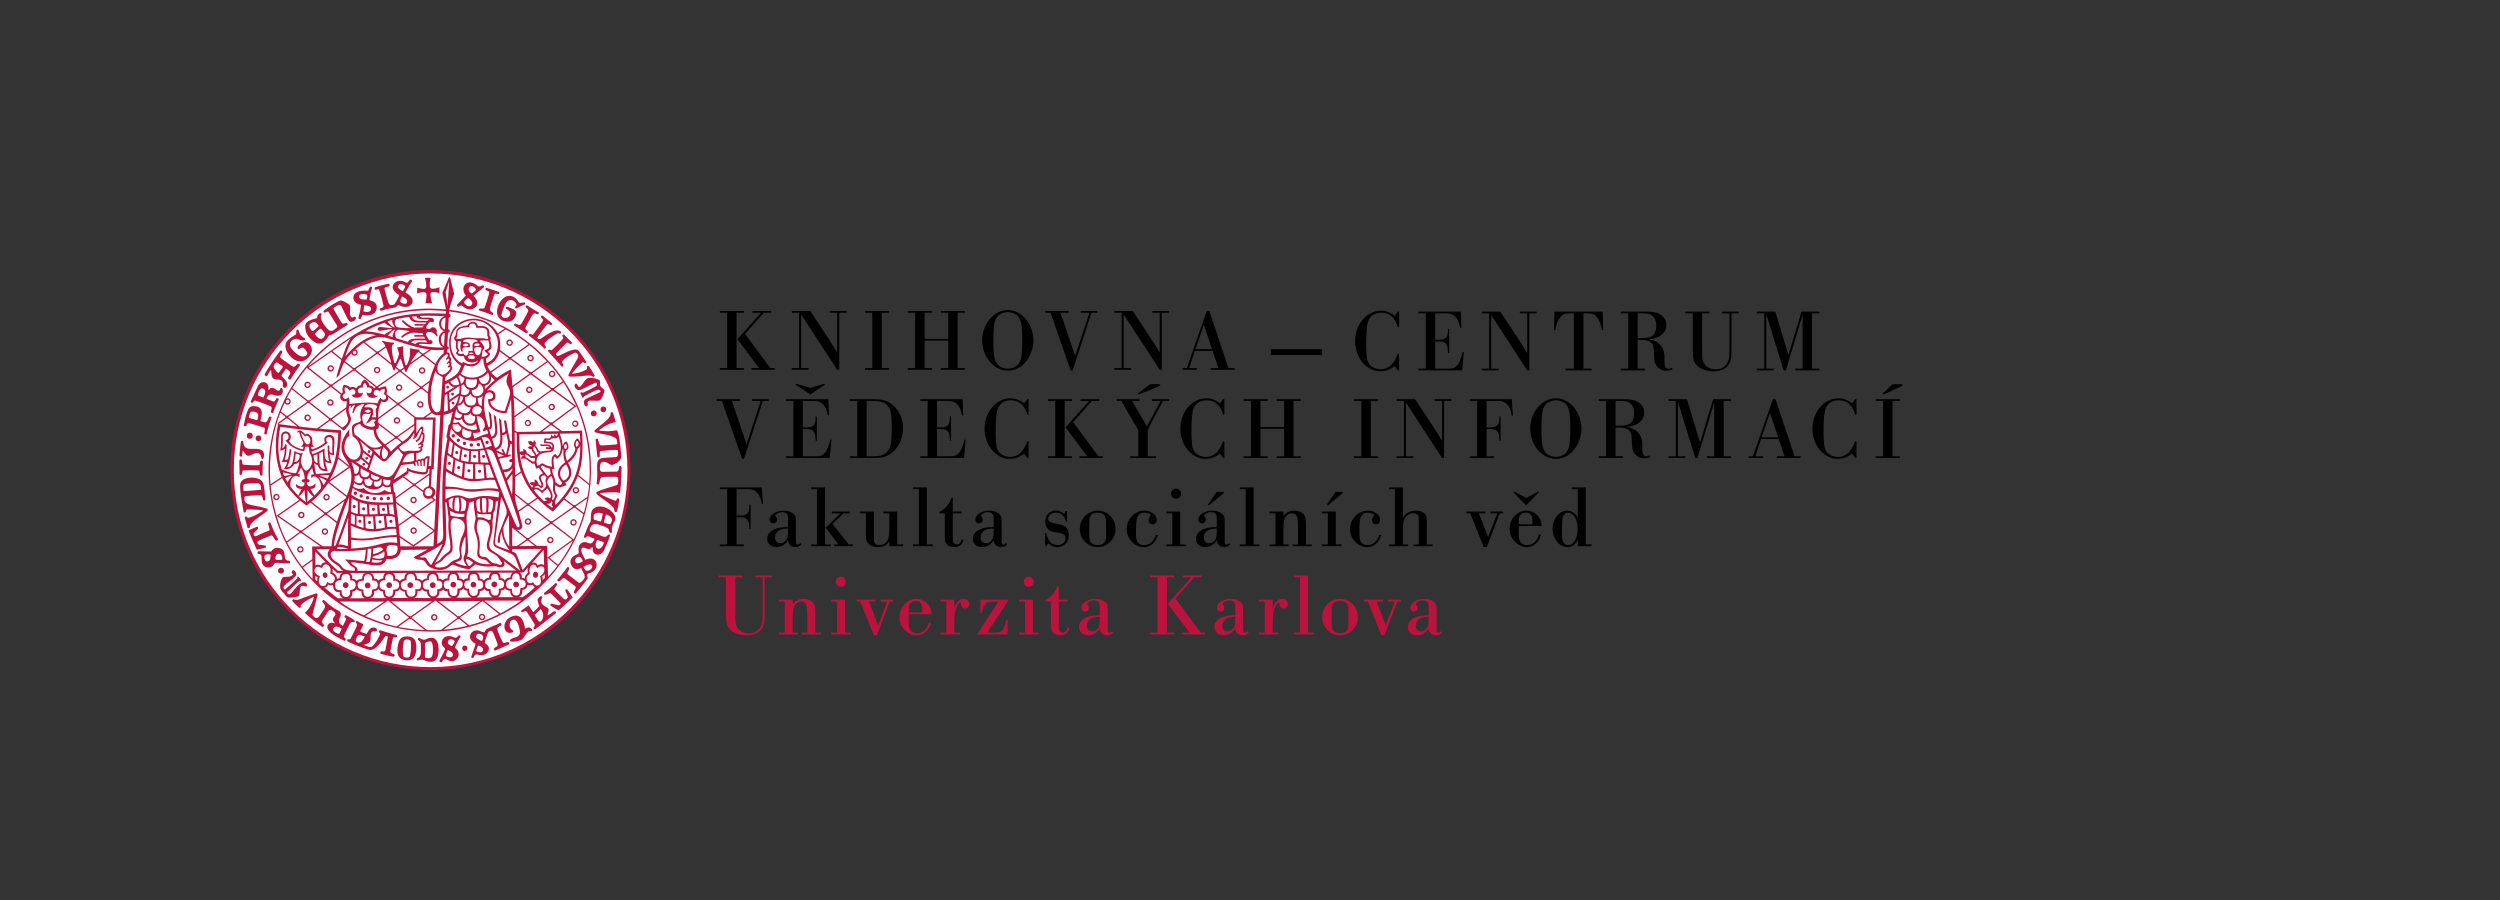 <svg xmlns="http://www.w3.org/2000/svg" width="944.881" height="340.157" viewBox="0 0 708.661 255.118"><rect x="0" y="0" width="708.661" height="255.118" fill="#333333" stroke="none"/><g data-name="znak"><clipPath id="a"><path transform="matrix(1 0 0 -1 0 255.118)" d="M0 255.118h708.661V0H0z"/></clipPath><g clip-path="url(#a)"><path d="M178.472 133.226c0 31.188-25.28 56.47-56.467 56.47-31.186 0-56.467-25.282-56.467-56.47 0-31.185 25.281-56.467 56.467-56.467s56.467 25.282 56.467 56.467" fill="#fff"/><path d="M121.877 76.535c-31.309.07-56.636 25.51-56.565 56.818.071 31.311 25.51 56.639 56.823 56.569 31.307-.073 56.635-25.512 56.562-56.821-.069-31.31-25.508-56.636-56.82-56.566m.314 112.568c-30.814.065-55.847-24.855-55.914-55.668-.067-30.81 24.852-55.842 55.661-55.91 30.813-.07 55.848 24.851 55.918 55.662.063 30.42-24.925 55.844-55.665 55.916" fill="#bb133e"/><path d="M120.435 82.884c.242.052.5.215.457.757-.03.774-.098 1.659-.318 2.306.772-.003 1.17.047 1.933-.057-.314-.757-.41-1.8-.476-2.261-.09-.604.23-.784.514-.816.174-.018 1.492-.005 2.015.379l.012-1.815c-.707.328-1.312.483-2.016.45-.347-.02-.614-.14-.676-.52-.126-.797-.038-1.865.205-2.528-.644-.036-.992-.127-1.684.04.4.687.435 2.02.418 2.4-.008.256-.251.68-.543.672a6.775 6.775 0 01-2.005-.374l-.014 1.708c.585-.313 1.522-.456 2.178-.341m29.623 28.113a.51.51 0 11-.001-1.02.51.51 0 01.001 1.02m-.028-1.4a.908.908 0 100 1.816.908.908 0 000-1.816m-43.458-27.446c.516-.122.771-.387.943.146.505 1.532.765 2.496 1.164 4.201.192.775-.416.676-.73.821-.446.2-.199.882.18.756 1.287-.428 2.34-.642 3.735-.887.361-.053.621-.317.81-.568.202-.242.502-.045.896.128.537.235 2.731.735 3.32-.984.405-1.183-.81-2.208-1.97-2.865.51-.91 1.421-2.539 1.872-3.127.171-.224-.348-.722-.586-.437-.113.132-.355.424-.506.578-.19.192-.356.396-.923.052-.915-.617-2.868-.51-3.374.94-.3.85.211 1.807 1.59 2.612.224.12.152.29.084.48-.395.88-.708 1.302-1.198 2.162-.125.221-1.41.712-1.74-.288-.537-1.636-.683-2.162-1.117-3.917-.157-.604.8-.64 1.16-.737.398-.107.272-.828-.107-.776-1.326.296-2.376.522-3.717.99-.328.121-.182.823.214.72m6.434-1.34c.263-.42 1.246-.265 1.725.19.191.221.111.401-.028.622l-.516.945c-1.374-.816-1.575-1.12-1.18-1.757m.532 4.193c.108-.267.173-.502.43-.977.498.291 1.906.83 1.304 1.852-.267.455-1.076.15-1.468-.033-.407-.222-.42-.479-.266-.842m16.51 1.92c.327-.226.589-.554 1.212-.03 1.709 1.426 3.242.667 3.796-.124.455-.651.325-1.8-.865-2.955l2.936-2.37c.259-.19-.137-.716-.392-.542-.5.292-1.02.424-1.331.166-2.97-2.641-5.237.409-3.357 2.7l-2.434 2.567c-.326.31.195.76.435.588m3.083-5.616c.388-.325.855-.197 1.208.069.225.154.09.05.28.225.272.25.325.575.152.75a5.693 5.693 0 01-.518.445c-.204.13-.488.542-.798.23l-.365-.345c-.294-.352-.321-1.047.04-1.374m-1.44 4.076c.129-.147.3-.375.488-.528.296-.207.565-.464.808-.225.447.406 1.375 1.196.575 1.96-.606.455-1.276.087-1.745-.445-.265-.326-.378-.48-.126-.762m-29.335 1.022c-.118 1.067-.452 2.488-.736 3.61-.146.485.581.551.735.172.137-.38.266-.68.42-.957 1.568.376 3.748.206 4.006-1.862.22-1.766-1.4-2.054-2.036-2.279.08-1.03.39-2.453.715-3.453.102-.344-.465-.517-.7-.115a6.956 6.956 0 00-.394.91c-2.811-.29-4.011.611-4.153 1.66-.148 1.093.455 1.99 2.143 2.314m2.819 1.238c-.131 1.077-1.733.73-1.95.673-.14-.033-.198-.113-.16-.39.028-.29.179-1.404.179-1.404.935.087 2.035.256 1.93 1.121m-3.344-3.738c.085-.712 2.377-.783 2.293-.009-.04.362-.175.77-.203 1.045-.634-.109-2.23.135-2.09-1.036m34.293 3.544c-.382-.018-.494.521-.184.606 1.275.36 2.154.667 3.516 1.215.326.12.49-.5.231-.619-.377-.224-.978-.564-.756-1.41a45.173 45.173 0 011.194-3.705c.198-.529.739-.216 1.1-.19.308.051.472-.504.179-.59-.725-.29-2.655-.923-3.413-1.129-.342-.12-.586.427-.173.633.242.154.961.23.84.851-.427 1.5-.724 2.6-1.27 4.032-.182.455-.904.304-1.264.305m6.201 3.357c.623.293 1.671.63 2.69.105.907-.414 2.064-2.484.652-3.15-.356-.193-1.162-.577-1.835-.782-.396-.154-.64.456-.26.643 2.008.81.783 2.984-.835 2.424-.347-.117-.648-.395-.579-.894.15-.793.986-3.129 1.588-3.715 1.133-.9 2.392-.002 2.631.781.107.36-.01.432-.269.652-.242.162.013.686.285.547.912-.469 1.5-.797 2.41-1.159.225-.12-.027-.65-.319-.562-.36.121-1.234.398-1.636-.278-.899-1.753-3.756-2.652-5.453.848-1.284 2.894.188 4.18.93 4.54m-53.609 5.85c.8.604 1.667 1.013 2.602.542.827-.417 1.55-1.36 1.907-2.133 0 0 .673-.102 1.222-.382.393-.21 2.597-1.693 3.972-2.52.294-.176.004-.732-.324-.629-.447.141-.846.393-1.14.067-.292-.326-1.59-2.529-2.385-4.025-.202-.316.258-.49.829-.837.437-.266 1.137-.433 1.366.002 1 2.13 1.968 4.247 2.455 4.424.482.174 1.319-.148 1.592-.683.274-.534-.185-.835-.528-.628-.343.207-.541.22-.784-.055-.64-.879.047-2.349-.344-3.18-.242-.516-2.163-1.535-2.578-1.446-.64.135-2.683 1.27-4.73 2.817-.311.237-.02.74.306.618.327-.12.77-.492 1.022-.106l2.37 3.772c.22.47-.38.86-.871 1.231-1.211.82-1.92-.352-2.713-1.367-1.072-1.442-1.144-2.37-.89-2.84.184-.343.039-.567-.273-.514-.446.105-.79.571-.874 1.088-.07.292-.224.38-.604.45-1.293.36-2.744.823-2.791 2.04-.106 1.681.78 3.195 2.186 4.294m2.393-3.349c.38.397.599.728.88 1.085.174.222.207.465.089.74-.12.205-.911 2.03-2.622-.137-.155-.222-.18-.393.043-.635.32-.332.715-.674 1.025-.968.29-.24.464-.222.585-.085m-3.084-1.583c1.339-.984 1.894.074 2.103.331.207.26.278.395.018.621l-.911.782c-.283.246-.554.511-.774.32-.348-.3-1.22-1.48-.436-2.054m61.638-3.355c-.705 1.353-1.15 2.223-1.935 3.456-.414.549-.794.189-1.536-.085-.343-.125-.62.423-.314.612.597.373 2.056 1.364 3.244 2.079.257.187.65-.244.415-.55-.185-.239-.818-.446-.492-1.188.802-1.513 1.171-2.266 1.998-3.543.347-.537.974-.195 1.25-.075.361.134.62-.439.344-.561-1.05-.533-2.099-1.245-3.05-1.853-.38-.257-.774.24-.465.516.415.428.816.665.541 1.192m4.094 2.79c-1.042 1.493-1.392 2.01-2.622 3.604-.255.28-.602-.087-.757-.137-.277-.1-.612.404-.298.64.471.32 2.983 2.238 4.155 3.457.194.256.661-.028.46-.439-.15-.318-.593-.783-.042-1.323 1.102-1.082 1.898-1.55 3.16-2.313.478-.292.725-.03.97-.089.304-.044.325-.488.078-.649-1.5-.957-4.094 1.23-5.687 2.135-.51.29-1.064-.16-.693-.644.947-1.245 1.5-2.058 2.496-3.297.42-.489.781-.099 1.052.034.24.122.65-.294.42-.498-1.03-.844-1.468-1.233-2.535-2.094-.384-.286-.748.219-.47.481.107.18.785.451.313 1.132m-66.421 10.279c1.043-.98 1.562-2.456.481-3.786-1.059-1.309-2.768-.444-3.326.588-.295.548-.02.877.343.672.656-.375 1.068-.63 1.67.163.597.794.82 1.192.317 1.653-.5.463-1.225.393-1.814.128-.794-.356-1.866-1.245-2.588-2.353-.4-.61-.212-1.534.255-1.91 1.575-1.269 1.833.088 3.451-.116.396-.03.502-.467.26-.59-1.203-.713-1.458-1.244-1.72-2.179-.135-.483-.63-.182-.672.145-.053.432.134.8-.333 1.092-1.14.733-1.55.94-2.208 1.694-1.004 1.15-.51 2.95.907 4.415 1.404 1.454 3.23 2.044 4.977.384M159.5 96.11c-1.044 1.173-1.645 1.78-3 3.05-.268.221-.489.05-.628-.014-.338-.152-.669.246-.418.532 1.171 1.363 2.734 2.972 3.677 4.154.215.287.686-.05.522-.426-.24-.579-.581-.687-.031-1.287.77-.848 1.809-1.33 3.149-2.092.854-.36 1.345.828 1 1.467-1.007 1.87-1.74 2.86-2.643 4.818-.069.152.12.398.253.408 2.955.218 5.521-.624 6.432-.069.395.362.885.02.685-.312-.601-1.07-.796-1.333-1.5-2.469-.196-.357-.678-.126-.635.217.026.395.188.46-.224.708-1.235.674-2.069.873-3.631 1.131-.312.052-.416-.02-.203-.274.921-1.098 1.744-2.072 2.725-2.84.251-.229.401-.08.579.087.19.207.686-.16.523-.409-.756-1.158-1.16-1.835-2.018-2.94-.915-1.338-4.029.59-5.62 1.244-.618.254-1.25-.205-.65-.825 1.084-1.119 1.549-1.606 2.68-2.688.518-.418.809.063 1.009.208.376.275.77-.277.47-.546 0 0-1.788-1.693-2.028-2.005-.196-.252-.725-.023-.561.367.138.331.408.451.086.805" fill="#bb133e"/><path d="M75.776 106.477c.379-.65.536-1.024.804-1.396.196-.272.313.103.313.103 0 .175.01 1.524.459 2.004.65.692 2.019.151 2.482.721.295.361.463.783.353 1.131-.282.88.853 1.33 1.152.3.299-1.292-.77-1.718-1.4-2.66-.172-.19-.134-.255.057-.563a59.41 59.41 0 011.077-1.603c.585.38.589.345 1.017.742.54.552-.275 1.276-.415 1.756-.14.395.498.78.705.505.815-1.389 1.858-2.865 2.55-3.792.317-.424-.3-.785-.633-.524-.417.327-.792 1.025-1.367.65-1.302-.853-2.105-1.4-3.36-2.405-.43-.342.19-1.042.453-1.592.14-.3-.36-.666-.59-.423a58.202 58.202 0 00-4.33 6.536c-.262.447.412.955.673.51m2.043-3.189c.175-.258.578-.696.819-.504.24.19 1.152.79 1.42.978.323.231-.15.642-.253.83 0 0-.495.68-.617.851-.121.171-.285.342-.457.186-.43-.363-.58-.57-.922-1.1-.254-.389-.343-.725.01-1.24m-6.087 10.751c.222-.303.302-.582.78-.45 1.746.514 3.966 1.497 3.966 1.497.721.28.582.547.314 1.551-.127.392.574.632.683.304.464-1.408 1.512-3.652 1.512-3.652.14-.27-.483-.619-.674-.295-.164.277-.44.943-.883.805l-1.912-.758c.821-2.352 2.433-.522 3.722-.932.746-.244 1.058-.85.876-1.763-.137-.52-.689-.42-.689-.127-.003.45-.339.531-.555.517-.429-.025-.904-.568-1.375-.73-.41-.158-.91-.04-1.103.32-.14.258-.379.188-.326-.035.142-.932-.245-1.63-.915-1.893-.515-.175-1.519-.082-2.058 1.053 0 0-1.287 2.76-1.99 4.274-.166.355.386.623.627.314m1.58-2.896c.261-.54.621-1.288 1.298-.98 1.136.515.273 2.036.055 2.515 0 0-1.165-.368-1.41-.508-.253-.143-.064-.754.057-1.027m93.406-3.994c-1.032.33-1.706 2.414-2.496 2.518-.553.07-.535-1.338-1.157-.811-.61.617.412 2.279 1.875 1.502 1.41-.711 1.91-.926 3.303-1.62.286-.146.796-.444.97-.032.2.47-.324.814-.703 1.006-.946.5-1.824.933-2.702 1.347-.308.139-.477.375-.847.14-.189-.138-.505.167-.418.339.221.439.37.757.49 1.066.087.209.528.129.492-.131.021-.203.135-.152.38-.306 1.424-.788 1.726-.971 3.241-1.594.81-.293 1.64.33.61.762-1.497.693-2.138.98-3.66 1.734-1.089.543-.398 2.309.146 2.146.735-.203.04-1.236.554-1.548.378-.227 2.556.027 3.141-.15.586-.171 1.521-2.544 1.402-2.872-.108-.273-1.105-1.012-1.177-1.217-.089-.222-.019-1.363-.158-1.584-.138-.295-2.425-.973-3.286-.695" fill="#bb133e"/><path d="M69.82 120.663c.125-.418.393-.766.721-.715 1.823.46 2.44.7 4.142 1.205.638.123.328 1.004.238 1.623-.1.35.65.59.702.16.066-.517.844-3.318 1.298-4.418.181-.443-.522-.574-.697-.248-.31.57-.509 1.594-1.175 1.442-.518-.14-.672-.176-1.238-.367.246-1.258 1.191-3.645-1.133-4.139-1.12-.236-1.913.041-2.263.728-.726 1.508-1.042 3.254-1.307 4.612-.059.306.625.408.712.117m.812-2.797c.297-.998.391-1.392 1.595-1.109 1.205.281.991 1.193.868 1.847-.053.291-.173.551-.379.465-.87-.228-1.159-.344-2.013-.566-.205-.035-.16-.346-.07-.637m100.097-2.586c-.421.175-.603.65-.435 1.144.19.4.665.498.997.394a.845.845 0 00.509-1.035.83.83 0 00-1.071-.502m-2.828 1.193c-.426.246-.542.725-.31 1.168.273.459.79.42 1.11.271.279-.183.58-.597.314-1.14-.305-.535-.762-.459-1.114-.299m7.566 15.956c-.027.415-.07 1.206-.705 1.247 0 0-3.331.065-4.02.061-.414 0-.657-.313-.68-.743-.063-1.187.16-1.957.796-2.045 1.34-.168 1.75.832 2.592.839.622-.025 2.69-1.136 2.659-2.306-.19-2.375-.353-4.959-1.037-7.172-.091-.29-.196-.38-.556-.308-1.53.297-2.573.258-4.204.133-.625-.04-.482-.194-.181-.415 1.25-.92 2.143-1.404 3.24-1.777 1.214-.414 1.24-.039 1.034-.77-.323-1.136-.377-1.437-.648-2.109-.16-.392-.677-.238-.668.076.058 1.606-2.686 3.11-4.441 4.801-.266.256-.124.516.16.61 2.305.753 3.34.408 5.51 1.527.397.205.548.527.628 1.162.046.39.25.686-.436.744-1.414.121-2.397.227-4.083.266-.621-.01-.665-.817-.902-1.692-.096-.36-.705-.23-.687.094.017.322.47 4.721.47 4.721.038.36.649.307.682-.002.102-.529-.248-1.43.473-1.51 1.547-.178 2.36-.267 4.045-.32.689-.022.614.201.655.676.025.246.01.291.018.464.016.491-.301.888-.705.903-.485.018-3.442.201-3.442.201-2.775.346-1.285 2.733-1.897 7.141-.075.576.704.547.766.03.095-.64.249-1.66.852-1.737.424-.055 3.38-.084 3.965-.064.459.017.502.464.529.873.016.205.023.46-.043.853-.066.262-.066.51-.443.654-1.87.627-5.686 1.581-5.752 2.196-.062.57 3.195 2.375 4.715 3.976.399.39.427.922.48 1.223.093.297.599.393.714-.09.39-1.437.579-2.816.572-3.25-.006-.43-.585-.38-.676-.098-.092.29-.05.565-.65.364-.798-.272-3.39-1.407-3.874-1.752-.317-.233-.298-.307.074-.35 1.727-.189 4.282-.29 4.91-.133.246.061.38.506.53-.494.385-2.566.384-6.2.385-6.679 0-.47-.697-.42-.724-.02M70.09 122.995c-.221.432-.202.865.129 1.188.349.308 1 .218 1.257-.077.276-.314.199-1.12-.216-1.326-.5-.254-1-.078-1.17.215m-1.458 6.218c.02-.413.123-1.204.217-1.452.458.278.599 1.306 1.468 1.42.71.079 1.748-.847 2.647-.758.916.09 1.002.925 1.13 1.472.045.275.498.25.595-.036.188-.572.313-1.705-.455-2.238-.967-.553-1.79-.315-3.546-.408-1.191-.063-1.743-.91-1.708-1.942.01-.361-.581-.447-.673-.1-.093.348-.41 3.133-.396 3.995-.025.328.698.375.72.047m4.289-5.686c-.429.209-.564.625-.407 1.053.175.412.641.564 1.156.373.361-.211.48-.678.32-1.106-.14-.326-.607-.511-1.07-.32m-4.316 10.785c.135-.61.029-.914.458-.955 1.617-.1 2.449-.088 4.148.016.432.03.34.675.508 1.203.089.306.722.38.714-.055a54.22 54.22 0 01.096-3.54c.039-.532-.701-.53-.795-.03-.098.328.098.93-.607.943-1.173.018-2.877-.07-4.02-.164-.606-.045-.347-.822-.546-1.242-.112-.367-.687-.35-.699.084-.046.677.072 2.62.035 3.726-.017.428.609.383.708.014m2.217 15.096c.392-1.881 3.233-2.949 5.015-4.701.13-.094.085-.43-.111-.494-2.285-.77-4.447-.905-5.497-1.371-.886-.391-.886-.94-.944-1.491-.022-.209-.043-.623.334-.683 1.449-.186 2.65-.25 4.11-.262.69 0 .587.311.817 1.234.097.395.718.288.677-.087-.304-2.698-.213-3.856-.826-4.971-.905-1.649-5.987-1.709-6.276.611-.224 1.264.33 4.481.935 7.877.04.291.616.279.65-.07.07-.701.469-.567.645-.572.896-.004 2.609.041 3.819.199.432.023.492.131.102.347-1.366.832-2.221 1.352-3.726 1.77-.256.059-.312.068-.58-.236-.245-.233-.67.08-.572.379.36 1.175.492 1.437.743 2.644.06.242.593.311.685-.123m-1.767-10.23a12.847 12.847 0 01-.088-1.262c-.008-.278.079-.664.493-.742 1.39-.157 2.315-.192 3.675-.192.435 0 .729.533.77.756.049.275.108.609.137 1.059-1.72.187-3.387.355-4.987.381m5.984 15.447c-.508-.104-.666-.115-1.275-.184-.27-.025-.547-.017-.74-.453-.223-.513.206-.646.533-.814.706-.36 2.323-.973 3.085-1.311.701-.312.772.434 1.456 1.254.233.32.92-.04.701-.38-.906-1.483-1.413-2.805-2.075-4.434-.172-.46-.833-.127-.7.263.285 1.284.682 1.71.053 1.924-1.278.432-2.76 1.184-3.184 1.352-.349.138-.694.277-.905-.14-.247-.497.016-.604.194-.831.323-.414.793-.754.96-1 .161-.246-.053-.65-.428-.5-.533.215-1.32.512-2.242.984.73 1.989 1.477 3.549 2.318 5.479 1.023-.242 1.375-.314 2.35-.57.375-.067.366-.586-.1-.64m98.997-8.88c-1.267-1.863-3.939-2.76-5.54-1.727-1.458.791-.732 3.254-1.173 3.967-.645 1.045-1.182 2.53-1.757 3.975-.17.43.343.662.571.348.22-.301.407-.381.74-.252.502.195 1.056.445 1.67.668-.52 1.513-1.227 1.5-2.185 1.052-.835-.398-2.702.198-2.326 2.487.132.802-.31.828-.682.972-.388.158-2.464 1.141-1.296 3.16.592 1.02 1.537 1.131 2.682.635.347.797.734 1.313 1 2.244.088.305-.102.741-.4 1.09-.295.342-.872 1.043-1.325.77l-2.94-2.229c-.539-.383-.015-.795.266-1.656.108-.365-.34-.723-.567-.393-1.024 1.369-1.55 2.063-2.7 3.405-.307.363.248.697.513.507.946-.64 1.005-1.248 1.676-.681l2.726 2.043c.502.367-.05 1.053-.317 1.566-.17.307.273.85.693.36 1.1-1.272 2.192-2.688 3.216-4.045.036-.332-.08-.491-.099-.821-.108-.648.503-.648 1.061-.855.712-.26 2.101-1.465 1.383-3.094-.534-1.201-2.01-1.033-2.982-.547-.475-.939-1.655-2.689-.954-3.33.554-.502 1.69.731 2.475.045.496-.406.601-.406.554.262-.049.685.363 1.281.97 1.469.806.248 1.728-.055 2.352-1.407.482-1.045.87-1.843 1.525-3.765.154-.453-.294-.672-.614-.241-.29.36-.764.582-1.243.37-1.526-.604-1.888-.702-3.426-1.356-.426-.232-.544-.572-.143-1.361.344-.688.878-1.203 3.202-.36 2.253.819 1.756.875 2.118 1.75.178.434.762.377.718-.136-.224-2.682 1.873-2.957.558-4.889m-6.174 14.711c.103.322-.257 1.051-.97 1.256-.918.263-1.228-.295-1.478-1.039.59-.225 2.08-1.328 2.448-.217m-2.642-1.359c-.993.578-1.842.863-2.143.121-.153-.373.031-1.094.798-1.362.383-.103.852-.074 1.345 1.241m4.094-6.088l1.872.711c-.703 3.082-3.402 1.882-1.872-.711m1.037-5.182c-.712-.096-1.294-.344-1.999-.578-.444-2.027 1.04-2.109 2.526-1.674-.08.58-.369 1.762-.527 2.252m2.631.725c-.669.052-1.214-.248-1.807-.463.092-.504.435-1.705.61-2.285 1.306.42 2.294 1.388 1.197 2.748m-91.133 10.39c-2.038-.059-.16-3.09-2.706-3.578-1.11-.213-1.795.154-2.218.935-1.214.108-2.338-.076-3.497-.013-.26-.02-.416 0-.434.263.003.311.116.512.392.495 1.683 0-.289 2.994 2.17 3.765 1.352.317 2.103-.65 2.362-1.24 1.492-.063 2.685.148 4.046.144.403.04.288-.75-.115-.77m-6.304.175c-.456-.045-.65-.854-.544-1.524.053-.343.57-.54 1.717-.39-.117.867.083 2.035-1.173 1.914m3.681-.405c-.953-.033-1.26.04-1.157-.556.12-.692.26-1.166.932-1.195.64-.03.898.49.996 1.146.102.678-.158.586-.77.605m.831 3.801c.358-.137.558-.617.38-1.03-.24-.57-.742-.618-1.189-.429-.36.17-.535.71-.375 1.051.224.48.827.547 1.184.408m5.052 4.155c.166-.957 1.179-.512 1.406-.436.229.077.778.026.389-.79-.24-.43-.788-.518-1.38-.233-1.432.695-2.435 2.473-3.103 3.045-.465.398-.856.03-.983-.12-.272-.316.015-.355.163-.495 1.137-.975 1.925-1.87 3.088-2.823.12-.074.194-.162.275-.121.232.118.463-.158.313-.377-.084-.125-.322-.408-.486-.65-.275-.408-.58-.146-.537.027.058.116-.03.276-.15.379-.991 1.024-1.957 1.836-3.07 2.8-.251.2-.277.32-.487.065-.242-.334-.207-.63.04-.9 1.072-1.131 2.097-1.547 3.153-2.662.204-.221.482-.85-.131-1.477-.668-.73-1.166.362-.818.594.192.133.403.28.116.535-.856.748-2.116.309-2.64.598-.502.279-.958 1.764-.84 2.895.062.603.586 1.148 1.036 1.679.496.588.806 1.14 1.36 1.182.818.07 2.58-.125 2.892-.498.266-.322.169-1.035.394-2.217m12.455 13.353l1.648-3.295c.212-.299.451-.537.98-.369.263.131.496-.365.266-.527-.608-.477-1.588-1.059-2.197-1.358-.435-.29-.78.233-.503.494.216.231.428.51.228.867l-.794 1.571c-2.377-1.27-.072-2.596-.691-3.79-.372-.607-.97-.544-2.308-1.587-1.012-.735-1.801-1.377-2.308-1.908-.253-.266-.658.28-.46.527.3.375.99 1.02.604 1.68-.468.804-.866 1.365-1.28 1.988-.441.662-.863 1.256-1.684.55-.583-.507-.5-.61-.28-1.482.325-1.185.753-2.566 1.246-4.812.046-.213-.259-.43-.464-.363-1.925.652-3.536 1.218-4.164 1.486-.626.27-1.415.467-1.993.215-.31-.137-.757.254-.467.556.685.76 1.266 1.252 1.784 1.764.218.215.63-.08.524-.322-.115-.252.137-.45.286-.594.86-.865 1.745-1.332 3.18-2.053.272-.134.37-.109.23.242-.519 1.573-1.17 3.036-2.52 4.207 1.52 1.53 4.313 3.584 4.868 3.958.27.18.682-.286.463-.584-.287-.397-.669-.725-.438-1.176l1.744-2.694c.357-.548.862-.339 1.431.067 1.726 1.254-1.095 1.574.245 3.101.29.317.104.393-.163.233-.368-.156-1.109-.16-1.519.373-1.515 2.047 3.96 4.301 4.56 4.633.252.142.536-.452.33-.643-.326-.295-.57-.414-.384-.955m-1.332-.496c-.094.176-.484.133-.685.01-.345-.21-1.592-.735-.914-1.602.574-.728 1.853-.006 2.243.25-.318.67-.339.795-.644 1.342m64.047-12.135c.078.396.244.542.502 1.298.189.549.277.609-.072.976-.421.444-.618.319-1.216-.23-.963-.943-1.29-1.197-2.226-2.22-.318-.321.295-.915.565-1.344.177-.303-.071-.831-.492-.461-1.103 1.044-1.944 1.732-3.052 2.644-.268.246.022.658.399.512 1.063-.276 1.164-.658 1.549-.293 0 0 1.886 1.892 2.134 2.148.518.539.714.719.395.967-.416.32-.583.125-1.121.018-.41-.078-.507-.116-1.305-.287-.174-.041-.538.357-.194.582.969.632 1.15.78 2.165 1.318 1.57-1.17 2.515-2.272 4.033-3.635-.61-.95-1.273-1.998-1.54-2.25-.261-.248-.584-.062-.524.258" fill="#bb133e"/><path d="M156.987 173.303c-.713.449-1.117.854-1.725 1.16-.103-.668.495-1.453.134-1.978-.301-.477-2.648-.99-1.81-2.817.318-.523-.06-.883-.65-.447-.984.71-.366 1.607-.062 2.562a29.486 29.486 0 01-1.725 1.786c-.403-.655-.885-1.305-1.285-1.955-.516.343-1.783 1.212-1.985 1.388-.353.246-.09.684.267.518.466-.211.84-.545 1.146-.131.95 1.398 1.397 2.166 2.23 3.55.182.305.058.55-.231.813-.252.23.156.789.462.592.273-.172 5.763-4.48 5.763-4.48.32-.25-.19-.776-.53-.561m-3.262 2.314c-.198.46-.801.872-1.106.397-.256-.402-.57-.916-1.062-1.688l1.759-1.728c.457.902.995 1.637.409 3.019m-41.407 4.355c-1.7-.43-2.668-.732-4.34-1.268-.444-.193-.747.407-.476.598.272.19.276.4.2.58-.624 1.35-.918 1.956-2.056 3.232-.53.595-1.454.095-2.222-.131-.247-.072-.202-.233-.043-.291.441-.158.91-.135 1.42-.787.512-.653.007-2.092.57-2.733.403-.455 1.276.145 1.478-.521.141-.46-.404-.645-.626-.717-1.323-.385-1.896 1.197-2.286 1.775l-1.319-.453c-.369-.146-.585-.201-.34-.701.266-.486.582-1.061.704-1.613-.739-.313-.993-.485-1.619-.844-.36-.22-.558.21-.428.395.291.447.281.667.151 1.056-.51 1.172-1.373 2.852-1.652 3.365-.242.44-.313.305-.699.274-.3-.026-.443.467-.175.625 2.036 1.113 5.094 2.109 6.113 2.392 1.407.36 3.288-1.818 4.462-3.785.203-.342.866-.06.795.205-.3 1.52-.358 2.073-.679 3.56-.136.593-.493.526-1.1.444-.332-.051-.474.619-.158.7 1.265.357 2.216.623 3.552.818.315.049.461-.596.127-.715-.793-.28-1.113-.295-.986-1.045.107-.643.66-3.322.66-3.322.141-.586.493-.414.822-.4.38.01.558-.561.15-.692m-11.065 2.1c-.734-.315-.408-.881.238-1.977.082-.14.36-.17.67-.08l1.26.408c-.316.51-.922 2.19-2.168 1.649m42.522-.073c-.853.236-.98.588-1.316-.121-.77-1.488-.652-1.303-1.333-2.932-.423-1.191.298-1.23.836-1.63.387-.235.095-.958-.36-.68-.807.474-2.173.924-3.05 1.388-.543.245-.83.307-.998.815-.188.576-.452.463-1.524.004-.822-.383-2.297-.094-2.688 1.008-.356 1.123.2 1.937 1.466 2.61-.262 1.142-.869 2.597-1.19 3.677-.105.398.435.566.643.164.435-.864.54-.877 1.494-.668.94.238 2.341-.01 2.774-1.334.26-1.037-.39-1.516-1.136-2.06.19-.94.583-1.835.86-2.692.216-.697 1.111-1.051 1.45-.356.597 1.3.77 1.887 1.266 3.145.398.982-.5 1.037-.818 1.314-.35.305-.056.918.395.672 1.44-.601 3.093-1.398 3.59-1.58.373-.135.174-.896-.36-.744m-6.922 2.408c-.179.617-.749.504-1.23.442-.71-.092-.679-.243-.492-.868.271-.906.395-1.117.856-.88.66.334 1.074.615.866 1.306m.061-3.527c-.078.625-.288.91-.639.71-.959-.548-1.546-.775-1.225-1.556.332-.771 2.114-.318 1.864.846m-21.21-.457c-2.401-.174-2.68 1.234-2.986 2.953-.166 1.276-.293 3.426 2.239 3.785 2.353.227 2.97-1.281 3.04-3.283.014-1.295.095-3.281-2.293-3.455m.53 5.373c-.096.539-.43.639-1.052.594-.451-.03-.897-.131-.94-.715-.111-1.537-.052-2.36.22-3.734.11-.551.384-.67 1.038-.664.709.056.925.289.958.837.096 1.526.01 2.258-.224 3.682m13.696-5.582c-.618.623-.606.744-1.589.328-1.146-.48-2.347-.191-2.823.647-.609 1.058-.277 1.822.651 2.638-.04.67-1.38 2.908-1.568 3.377-.187.467.454.735.691.358.278-.494.696-.973 1.332-.625 1.274.798 2.29.613 3.097-.434.71-1.133.063-2.338-.785-2.898.47-1.16.941-2.071 1.524-2.97.306-.382-.293-.706-.53-.421m-1.573 5.572c-.212.715-1.18.612-1.77.27-.408-.262.192-1.49.371-1.828 1.105.574 1.583.943 1.4 1.558m.383-3.574c-.26.379-.486 1.096-.955.807-.5-.305-1.062-.664-.748-1.32.331-.672 1.142-.506 1.478-.266.33.238.46.334.225.779m-7.701-1.135c-.627.285-.945.488-2.13-.219-.284-.193-.716.362-.329.602.517.357.689.605.7 1.224.009 1.02.09 1.704-.022 2.709-.096.545-.327.856-.966 1.211-.354.205-.158.731.317.557.884-.26 1.266-.203 1.851.066 2.834 1.114 3.914-.418 3.871-3.224-.05-3.295-1.806-3.612-3.292-2.926m.011 5.455c-.397-.033-.616-.045-.6-.855.032-1.342.008-1.668.012-2.782-.012-.64.212-.82.69-.939.957-.229 1.538-.498 1.568 2.244.069 2.629-.996 2.373-1.67 2.332m10.399-3.457c-.396.174-.55.57-.358 1.068.153.328.533.43.9.336a.768.768 0 00.456-.974c-.12-.379-.535-.602-.998-.43" fill="#bb133e"/><path d="M150.402 178.023c-.458-.258-.75-.199-.97-.057-.318.203-.606.256-.65-.033-.298-1.937-1.23-4.367-3.962-3.058-2.747 1.306-2.1 4.906-.02 4.496 1.198-.235.583-.682.148-.998-.588-.43-.838-2.325.428-2.69 1.175-.336 1.699 1.813 1.906 2.735.205.914.216 1.441-.522 1.95-.602.417-.86.233-1.711.675-.608.316-.656.761-.12.841.453.073 2.205-.16 2.825-.506 1.065-.59 1.507-2.804 2.847-2.509.236.05.529-.432-.2-.846m3.614-77.239c-7.292-7.258-16.604-11.76-26.659-12.973.3-1.423.92-3.09 1.388-4.548-.387-1.548-.804-3.06-1.155-4.647l-.344-.023c-.6 1.557-1.157 2.823-1.844 4.365.303 1.967.832 3.263.957 4.732 0 0-3.129-.217-4.662-.211-25.178.057-45.626 20.589-45.572 45.767.03 12.197 4.74 23.726 13.385 32.332 8.646 8.603 20.215 13.314 32.41 13.453 12.286.139 23.656-5.008 32.243-13.672 8.663-8.742 13.392-20.121 13.365-32.318-.029-12.196-4.866-23.651-13.512-32.257m9.374 14.325l-6.34-4.68-.005-.123 2.675-1.939c1.307 2.019 2.641 4.548 3.67 6.742m-15.237 46.459s-1.365-3.525-1.504-3.869c-.329-.824-.478-.994-1.48-1.383v-.693l8.368-.026zm5.955-5.695l.13 4.402c-.447-.416-1.157-.492-1.85 0a1.107 1.107 0 00-1.57-.676zm-4.476 6.517c-.477.297-.91.983-.888 1.637a1.782 1.782 0 00-.819-.224c.017-.625-.128-1.25-.657-1.51l1.133-.018 1.262-1.474c-.147.41-.147 1.08-.03 1.589m-3.345 6.418c-1.234-.035-1.189-1.371-1.189-1.89-.538-.024-1.659.049-1.626-1.33.033-1.377 1.244-1.358 1.731-1.395-.02-.39-.05-1.607 1.058-1.66 1.114-.055 1.047 1.211 1.1 1.752 0 0 1.517-.104 1.634 1.1.113 1.207-1.03 1.336-1.534 1.355.02.731.06 2.107-1.174 2.068m-34.522-76.015c-.216.167-1.523-1.054-1.922-1.689a36.695 36.695 0 011.501-.432c-.67.66.771 1.856.421 2.121m14.744 9.137c.294.327.436-.585.74-.175.423.621-.892 1.017-.53 1.415.191.152.442-.505.637-.158.285.449-.499.743-.376 1.032.22.415.46-.301.653.084.19.43-.704 1.344-1.41 1.829-.996.621-2.772-.048-2.104-2.477.411-1.275 1.22-2.186 2.183-2.913.412-.289.98-.051.587.466-.175.343-.587.602-.38.897m33.717 29.08c-1.322 1.054-2.01 1.759-2.058 3.121-.048 2.119 1.883 2.545.834 3.269-.637.346-.965-.549-1.586-.715.1-1.172-1.037-2.298-.833-3.757l.578.009c-.229-1.244-.49-3.216.163-3.494l.51.656c1.635-1.029 1.647-2.867 1.647-2.867l.251.373c-.12 1.133.011 2.338.494 3.405m-.336-4.401c.015-.395.234-.76.427-.752.192.006.382.336.371.728-.02.397-.235.715-.427.703-.193-.005-.385-.283-.37-.679m.595 5.037s2.247 3.215-.677 4.602c-1.137-.727-1.85-3.084.677-4.602m-3.095 8.791c-.08.44-.394.934-.585 1.321-.683-.284-.12-.51-.155-1.217-.193-2.375-3.042-3.785-.393-5.602 1.383 2.129-.353 3.401 1.133 5.498m-56.058 21.375c.157-1.48-1.608-1.351-1.783-2.412 5.984.352 8.75 2.268 10.043-.994 1.577.34 3.841-.281 4.041-2.514l7.56-.105s-2.42 1.275-3.933 2.17c.974 1.056 2.204.486 2.913.982.585.403.67 1.479 2.338 2.139 3.501 1.31 4.461-.361 5.846-1.039.558.168 2.405 1.146 4.647 1.305l1.746-1.364c1.726.537 3.225.78 5.784.479 1.347.65 3.18.388 2.22-1.465l3.568 2.723zm43.934.526c-.442.445-.572.888-.6 1.398-.624-.017-1.173.133-1.546.844-.33-.559-.624-.695-1.233-.68.025-.885-.298-1.238-.698-1.566zm-6.61 1.449c-.725.016-1.117.34-1.48.818-.195-.279-.49-.545-1.15-.56-.054-.821-.332-1.323-.82-1.711l4.11-.028c-.562.346-.694 1.018-.66 1.481m-4.353 5.121c-1.375.037-1.31-1.639-1.36-2.031-.35-.002-1.233.136-1.313-1.133-.079-1.25 1.033-1.162 1.54-1.215.014-.541-.28-1.736 1.024-1.826 1.305-.096 1.168 1.359 1.218 1.826.61.026 1.498-.078 1.537 1.244.04 1.268-1.106 1.217-1.488 1.272-.035.429.215 1.826-1.158 1.863m-6.914-4.355c-.009-.471-.144-1.778 1.043-1.832 1.308-.063 1.102 1.435 1.154 1.751.378 0 1.58-.044 1.566 1.198-.013 1.4-1.502 1.148-1.502 1.148.005.561.227 2.33-1.178 2.123-1.252-.187-1.042-1.351-1.124-1.914-.535-.037-1.486.121-1.55-1.334-.059-1.213 1.155-1.164 1.591-1.14m-1.86-.063c-.36-.312-.635-.477-1.182-.394 0-.918-.21-1.254-.759-1.737l4.07-.027c-.569.377-.799.941-.816 1.65-.412-.019-.886.049-1.313.508m7.102-.557c-.458-.017-.999.194-1.25.579-.405-.442-.683-.563-1.226-.532.05-.818-.262-1.177-.64-1.621l3.696-.012c-.414.34-.627 1.071-.58 1.586m-2.322 3.475c.5-.018.783-.26 1.047-.623.308.443.554.658 1.114.643-.032.841.354 1.566 1.188 1.968l-4.34.032c.771-.338 1.031-1.26.991-2.02m-9.252-3.434c-.719.036-1.075.37-1.45.68-.377-.41-.64-.59-1.409-.558-.008-.752-.199-1.172-.714-1.688l4.268-.027c-.47.304-.745.808-.695 1.593m-9.044 3.682c.748-.049 1.147-.277 1.327-.738.23.449.82.84 1.454.777.036.942.246 1.526 1.085 1.791l-4.823.039c.681-.267 1.084-1.16.957-1.869m.061-3.51c.018-1.082-.302-1.369-.69-1.715l4.066-.021c-.632.256-.765.9-.798 1.625-.602.004-1.016.359-1.345.701-.41-.437-.59-.64-1.233-.59m3.193 3.123c-.543-.039-1.55-.109-1.628-1.339-.079-1.213 1.02-1.366 1.593-1.44.035-.41-.176-1.789 1.131-1.828 1.374-.037 1.288 1.418 1.323 1.828.503-.004 1.56-.012 1.665 1.102.175 1.804-1.176 1.423-1.63 1.423-.002.709.286 2.014-1.037 2.106-1.373.096-1.42-1.445-1.417-1.852m3.071.272c.798.049 1.028-.09 1.336-.592.262.615.826.762 1.361.727.021.712.323 1.461 1.23 1.857l-4.868-.023c.884-.442.984-1.358.941-1.969m-9.702-3.584s-.819.041-1.384.631c-.21-.362-.59-.573-1.245-.557.016-1.008-.464-1.412-1.076-1.584l4.41-.017c-.743.287-.705 1.527-.705 1.527m-9.479-1.508l4.553-.037c-.912.193-.96.805-1.043 1.687-.26-.011-1.213.104-1.595.612-.16-.401-.508-.662-1.228-.621.077-.703-.187-1.428-.687-1.641M86.57 133.351c-.652-.355-1.22-1.838-1.252-2.572-.019-.555.134-1.592.545-2.371-.904.253-1.609-.174-2.41-.563-.298 2.043-.31 4.612-2.058 4.583.541-1.106.948-2.707 1.17-4.948l-.432-.309c-.086.758-.207 1.822-.426 2.708-.15.48-.634.535-1.03.498.445-1.151.545-2.635.594-4.18l-.415-.387c-.103.572-.222.984-.85 1.269.196-.712.158-2.107.156-3.193 0-.793.432-1.066.876-1.018.466.049.777.45.76.963-.015.502-.205.828-.875.95 1.27 1.816 3.226 2.853 5.292 3.087.191-.55.171-.568.27-1.242l1.122.018c-.069 2.113.684 1.928.872 3.819.15 1.359-1.157 3.299-1.909 2.888m.157 8.975s-1.513-1.074-1.989-1.664c.593-.467 1.262-1.117 1.57-1.815.033 1 .23 2.577.42 3.479m-1.769-13.403c0 1.051-.35 1.977-1.506 2.034.136-.621.288-1.514.371-2.43.25.084.742.234 1.135.396m.324-6.246c.454.232.817.686 1.2 1.076.25-.138.464-.396.844-.14 1 .675.716 2.388-.184 2.375-.668-.008-1.392-1.93-1.86-3.311m7.195 1.904c.015-.443.431-.759.945-.691.76.103.83.912.814 1.672.001.689-.116 1.492-.007 2.887-.566-.006-.854-.266-.887-1.094l-.018-1.209-.446.318c.004 1.5.074 2.958.404 4.235-1.513-.041-1.225-1.948-1.284-3.602-1.08.693-2.264 1.283-3.45 1.619l-.276-.746c1.68-.475 3.247-1.246 4.622-2.516-.346-.269-.43-.509-.417-.873m-.336 8.36c-.534.016-1.526-.054-1.596-2.019-.024-.666-.072-1.325-.057-2.411.336-.16.681-.342 1.031-.502.088 1.544.07 3.762.622 4.932m-2.128-1.693c-.5-.106-.832-.291-.996-1.098-.055-.381-.077-.535-.154-1.047.327-.101.767-.227 1.11-.381zm-2.978 4.576c.007-.978.482-2.107 1.436-3.162l.494 1.809a17.56 17.56 0 00-.756.093l.025 1.012c1.112-1.535 2.99.566 2.703 2.877-.437.578-1.216 1.473-1.8 2.002-.215-.244-.923-1.508-1.146-1.879.837.027 1.653-.268 1.42-1.568-.583.884-2.42 1.464-2.438-.282.228-.037.807.077.781-.474-.013-.365-.357-.399-.719-.428m23.963-32.359s.374.953.5 1.355c.138.294.236.294.374.051l.251-.517c-.007-.009.872.693.872.693l-.003.148-6.184 4.349-6-4.758c.025-.089.007-.17.007-.17l5.973-4.239s.233.037.33.002zm-3.65-3.369l.015-.111 2.034-1.489c.588 1.416 1.24 3.273 1.554 4.446zm12.353.838c.093.05.218.057.35-.002l3.243 2.573c-.576 1.429-.979 2.259-1.532 4.43l-2.223 1.594c-.157-.082-.319-.026-.319-.026l-5.413-4.281-.006-.148.767-.549.288.7c.107.277.28.329.45-.033.325-.603.45-1.079.968-1.818zm-3.248 1.85c.462-.982 1.392-2.37 2.13-3.025l.91.748.004.119zm11.908 13.889c-.194.686-.607 2.623-.759 3.358l-.448.461-.612 3.371s.224.4.286.572c-2.155 9.795-1.303 20.899-1.198 26.473.048 2.498-.32 2.443-1.744 3.285l1.882-36.606c.792-.127 1.855-.365 2.593-.914m-2.526.031l.235-4.619.69-.449c.115 1.469.201 4.699.201 4.699-.367.16-.693.287-1.126.369m4.93-7.447c.02-.006.46-.117.722-.394.282.945.898 1.429 1.561 1.648-.036 1.352-1.234 1.856-2.38 1.186.116-.692.19-1.569.097-2.44m8.425-2.517c.284.345.696.707 1.052 1.009a20.558 20.558 0 00-2.685 2.561c0-.309-.087-.537-.188-.908 1.171-.354 1.944-.973 1.821-2.662m5.274 5.476c-.414 1.424-.968 3.221-1.36 4.274-1.478.099-4.15-.879-4.083-2.813 1.194.106 1.543-.934 1.398-1.748-.213-1.197-1.312-1.543-2.364-1.197 1.678-1.862 3.486-3.295 6.15-4.85-1.813 3.621 1.014 3.736.26 6.334m.734 21.153l-1.73 2.205c-.237-.637-.405-1.096-.64-1.75.861-.016 1.692-.131 2.372-1.141zm-.069 6.846a70.863 70.863 0 01-1.39-3.942l1.46-1.89c.09.484.122 4.097-.07 5.832m-2.586-7.09c-.224-.623-.71-1.973-1.113-3.098l3.312-.707v-.514l-.822.148c.223-.871.432-1.904.822-3.209l.387.161c0 1.138.006 4.231.006 4.231-.376-.032-.806.117-.787.492.013.328.378.435.808.371-.05 1.287-.73 2.103-2.613 2.125m-.147-9.794s.695.061 1.09-.509c0 0 .35 1.314.492 2.347.146 1.076-.235 2.225-.568 3.723l-.83-1.65-.462.191s.418.885.554 1.129l-2.065-.985c1.596-.544 1.941-1.751 1.79-4.246m.456 5.872l-1.594.353c-.27-.754-.474-1.318-.474-1.318.466.205 1.731.82 2.068.965m2.27-4.03l-.56-.271c-.235-1.174-.593-2.787-.593-2.787l-.49-2.911-.633.004.395 2.565c.11.781-.582.863-.886.908-.086-1.533-.283-3.566-.283-3.566l-.633-.586.35 4.48c.085 1.967.085 3.518-1.448 4.027l-.845-2.652c1.593-.463 1.59-1.902 1.358-3.978l-.25-2.237-.66-.676.298 2.795c.13 1.286.456 3.161-.95 3.53l-.606-2.028c.798-.341.937-.881.71-2.631l-.205-1.787-.698-.82.363 2.699c.151 1.565.111 1.658-.35 1.936-1.042-3.123-1.24-5.369-1.24-5.369-.244-3.94.501-4.578 1.468-4.578.6 0 1.102.525 1.016 1.119-.139 1.004-1.376.754-1.376.754s-.132 1.242.516 2.123c.951 1.297 2.894 1.966 4.67 1.898.788-2.387 1.087-3.266 1.297-3.953.242 5.205.265 11.992.265 11.992m-1.633 20.753l-1.597 4.16c-.515 1.308-.855 2.375-.802 3.814l.676-.164c-.093-.553.005-2.232.463-3.058.114 2.082 1.11 3.996 2.242 5.347 0 0-2.299-.801-3.094-1.117-1.058-.432-1.176-.643-.995-2.062l1.683-11.946c1.281 2.608 1.835 3.83 1.424 5.026m.785.207l.087 8.816c-1.142-1.549-1.742-3.08-1.656-5.469.32-.922.995-2.404 1.57-3.347m-6.137 9.379c.433 1.019 1.541 1.101 2.76 2.132.463.409.827 1.127 1.264 1.743.414.462-.159.966-.87.626-.736-.457-1.043-.128-1.672-.486-.62-.34-1.1-1.008-1.682-1.439-.918-.617-2.342.508-2.005-2.43 0-.506.41-2.207-.603-4.838-.334-1.185-.21-2.535.34-3.5 1.048-.055 2.293.291 2.901 1.195 1.175 2.018-1.15 5.139-.433 6.997m-24.85-3.633c-.05-.782-.178-1.936-.264-2.758l3.943-2.733s.132.079.354.012l5.547 4.072-5.69 4.034zm3.765 3.006l-3.557-.036-.189-2.466zm-7.472 1.162c-.107-1.639.92-1.819 3.026-1.291.624 2.935-1.927 2.941-2.917 2.738.108-.598-.067-.799-.109-1.447m-3.976 2.066l.092-.392c1.128-.305 2.184-.588 3.12-1.42.322.392.188 1.4-.044 1.746-1 .562-2.288.314-3.168.066m2.804.705c-.574.944-2.115.697-3.084.543l.213-.767c1.058.23 1.952.294 2.871.224m-2.692-1.74l.065-1.606c1.21-.199 2.227-.716 2.871.291-.798.69-1.902 1.153-2.936 1.315m-6.197-1.594l-.006-2.486c6.376.73 7.772-.811 12.962-.733l.117 1.657c-4.405-.729-4.234 1.121-13.073 1.562m5.736.071c-.042 1.339-.138 2.699-.543 3.791l-.9-.081c.25-1.285.391-2.564.416-3.712zm4.114-46.003c-.66 0-1.249.141-1.8.486l-.42-.267 6.036-4.265s.27.092.406.007l5.378 4.26.01.174-5.96 4.234c-.192-.105-.37-.012-.37-.012l-3.082-2.437c.142-.674.177-1.508-.198-2.18m11.91 2.063c-.032 2.05.083 4.066.938 5.168l-2.212 1.544-2.166-.05-4.615-3.659s.03-.097.005-.13l5.963-4.246c.131.08.37 0 .37 0zm-1.53-1.786l1.921-1.371s-.235 1.235-.339 2.715l-1.587-1.256zm3.783 31.87l-.91-.67c1.343-1.146.624-2.562.007-2.879-.296-.154-.503-.154-.484-.535.014-.398.223-3.121.258-4.662l.531-.014.562-14.596-2.878.014 1.832-1.281c.675.625 1.22.601 2.354.578zM99.5 145.035c.024-.941.211-3.83.211-3.83a18.7 18.7 0 001.698.916l.011 3.56a7.83 7.83 0 01-1.92-.646m1.085 1.049l-.019 2.658-1.126-.434.048-2.664zm-.036-11.172c.305.049.75-.065 1.244-.459.062.609.457 1.164.98 1.277.168 1.168-1.117 1.873-2.32.563.088-.51.103-.791.096-1.381m5.53-6.147c.62.536 1.287 1.139 1.877 1.62.845.652 1.33.517 1.93-.157 0 0 1.737-2.069 2.905-3.039 0 0 1.025 1.26 1.467 1.771-.959 2.178-1.466 3.411-2.55 5.009-1.166 1.964-2.76 1.125-3.42.939a19.261 19.261 0 01-3.718-1.77zm-.27-1.367a4.988 4.988 0 002.141-.237c-.097.383-.306 1.25-.282 2.124zm11.28-2.854c.092.11.877-.607 1.073-.859.38-.637.616-1.281 1.015-1.891.235-.363.504-.174.413.203-.084.327-.843 1.996-1.047 2.34-.18.203-.462.356-.772.615l.304.399.954-.777.442-1.231c.071-.199.412-.449.416.074.004.571-.172 1.168-.265 1.516 0 0-.464.484-.807.728-.259.192-.399.221-.307.381.131.254.27.049.48-.017.375-.139.745.371.052.648-.344.141-.478.108-.449.258.044.228.175.152.312.119.396-.035.431.5-.068.643-1.205.258-2.825-.082-3.614.195-1.242.402-1.776-.564-2.072-.994.45-.606 1.102-.983 1.755-1.399 1.135-.623 1.903-1.804 2.425-2.753.468.496-.367 1.673-.24 1.802m4.218 13.872c.825-.088 1.266.533 1.252 1.027 0 .658-.387 1.18-.976 1.195-.62.065-1.164-.263-1.19-1.048 0-.551.464-1.123.914-1.174m-1.333.664l-2.192-1.615.011-.065 3.881-2.715s-.01 1.805-.113 2.834c-.05.366-.152.399-.342.436-.499.066-1.143.629-1.245 1.125m1.702-4.842l-4.078 2.856s-.174-.082-.376-.012l-2.703-2.014 1.266-.865.023-.643c.956.409 1.904.651 3.207.862 2.13.341 2.29-.348 2.427-1.451l.298.001zm-4.848-2.769c.26 0 .468-.057.54.392.086.346.481.346.463.018-.035-.293-.054-.412-.108-.567-.119-.482.361-.502.468-.174.07.293.104.446.138.741-.016.308.364.324.364-.02a6.173 6.173 0 00-.124-.844c-.089-.48.412-.429.502-.103.051.24.098.664.136.98.018.274.36.311.377.016-.002-.342-.068-.67-.087-1.064-.02-.45.52-.45.534-.002.035.326.018.757.018 1.084-.049.328.378.343.378.017.017-.365.016-.828.101-1.379.103-.328.174-.654.705-.677-.17 1.277-.236 2.168-.369 3.242-.084.879-.663.758-1.554.65-.823-.094-3.154-.498-3.984-1.303l.02 1.016c-1.032.848-3.3 2.244-3.8 2.502l2.19-4.158c1.184-.143 1.785-.229 3.092-.367m-2.764-.411c.63-1.295.983-2.748 3.292-2.578 0 .586.037 1.448.023 2.069-.6.449-2.04.42-3.315.509m7.446 1.041s.223-1.847.277-2.709c-.334-.189-1.396-.082-1.55.729-.19-.209-.742-.24-.947.191-.33-.207-.828-.205-.945.241-.119-.016-.207-.069-.347-.118.03-.32.015-1.543.014-1.975.896-.074 2.174-.56 1.531-1.578.635-.31.547-1.015.184-1.187.412-.364.451-.594.513-.983.061-.373.114-.66.104-1.187-.017-.815-.147-.826-.489-.91.492-1.655-.163-2.26-.95-1.114-.202.272-.88 1.34-.88 1.34l.01-3.869 4.69.012-.526 13.133zm-4.065-10.356c-1.404 1.743-1.533 2.309-3.326 3.42l-1.417-1.115.007-.111 4.733-3.32zm-3.639 3.645c-1.128.852-1.986 1.658-3.007 2.621-.338-.746-.996-1.301-1.439-1.744l2.752-1.91s.245.096.367 0zm-4.36 4.374c-.516.638-.939.244-1.042-.086-.279-1.071-.254-2.032.332-2.981 1.123 1.207 1.801 1.488.71 3.067m.101 7.828c-.996-.133-.962-1.137-.867-1.791.431.24 1.482.308 2.015.271.015.748-.117 1.662-1.148 1.52m-4.32-3.278c.57.311 1.343.662 2.34.979-.146 1.347-3.008.711-2.34-.979m.366 1.936c.02 1.043-.388 1.668-1.273 1.471-.793-.19-1.12-.934-.949-1.879.81.066.937-.088 1.313-.414 0 0 .257.687.91.822m.422.224c.635.106 1.667.096 2.082-.91.123.754.245 2.155-.99 2.385-1.237.231-1.158-.961-1.092-1.475m-1.47-5.203l-1.9-1.631.261-1.395 2.15 1.638zm.153 2.766c.003 1.141-.935 1.338-1.667 1.18-.712-.221-.977-.957-.742-2.508.517.361 1.835 1.084 2.41 1.328m-1.784 3.059c.55 1.421 2.045 1.566 3.115 1.669.757.012 1.955-.376 2.522-1.16.415.578 1.39.692 2.128.297l.2 1.625c-.504.039-.928-.129-1.51-.396l-.327-.25-.276.168c-1.74 1.175-4.32.82-5.515-.565-.049-.074-.15-.125-.165-.189 0 0-.15.103-.262.164-.758.262-2.084.076-2.706-.627l.265-1.022c.381.432 1.672 1.254 2.531.286m8.278 2.943c.084.795.187 1.625.257 2.398-5.653.047-8.88.049-11.877-2.261l.408-1.842c2.89 2.088 6.685 2.199 11.212 1.705m.581 5.894c-.504-.132-.704-.195-1.31-.253l-.288-2.598 1.247-.09zm-10.707.264c.555.135 1.327.184 1.894.184l.097 3.271s-1.228-.33-1.996-.705zm.934-.5l-.044-3.363c.76.328 2.061.572 2.061.572l.15 2.918c-.777 0-1.37-.01-2.167-.127m3.758.711l.197 3.566c-1.13.014-2.288-.253-2.288-.253l-.166-3.309a25.02 25.02 0 002.257-.004m-1.008-.596l-.188-2.828c.813.149 2.34.131 2.34.131l.147 2.639c-.89 0-1.553.082-2.299.058m4.04.428l.313 3.293s-1.37.399-2.485.377l-.265-3.553c.656-.004 1.87-.095 2.437-.117m-1.077-.557l-.222-2.572 2.146.01.206 2.521c-.706-.033-1.338.02-2.13.041m4.167.897l.33 2.779s-1.363-.076-2.446.051l-.338-3.168c.74.031 1.545.065 2.454.338m.147-6.916l-.357-.234-.247-2.258 2.778-1.881 2.8 2.072.001.125-4.812 3.438zm5.172-1.846s.238.127.43-.006l2.278 1.678c-.134 1.406.954 2.254 2.391 1.758l.647.476-5.65 3.967s-.15-.105-.336-.033l-4.602-3.381-.127-.947zm.315 8.174l6.022-4.248-.45 8.438-5.572-4.11zm-7.51-33.446l2.417 1.914.012.147-5.204 3.781c-.16-1.957.328-3.459.901-4.65.804.59 2.135.099 1.873-1.192m2.657 2.356s.167.039.32-.006l4.404 3.486.038 1.783-4.89 3.454a.504.504 0 00-.443-.028l-4.863-3.775c0-.256-.032-.942-.032-.942zm-5.343 5.439l4.55 3.541-.006.201-2.742 1.901c-1.24-1.018-2.482-2.379-2.47-4.239.291-.156.985-.341.668-1.404m-.615-4.68c-.175.143-.197.418-.195.715.006.6.077 1.426.095 1.942l-1.156-.065c-.192-.248.225-.156.276-.896.008-.184 0-.553-.024-1.02-.018-.324.037-.513-.59-.773-.477-.153-1.299-.156-1.793-.088.05-.477.385-.697.921-.852.618-.142 1.57-.06 1.98.098.498.186.55.221.617.549.038.137.021.291-.13.39m-1.648.979c-.304.33-1.007.508-1.725-.02.328-.521 1.595-.779 1.725.02m.078.408c-.132 1.117-1.378 3.018-1.378 3.018.36.053 1.36-.805 1.671-1.119l.901-.014c.056.131.343.564-.497.637 1.342 1.513-.479 1.759-2.153 1.006-.343-.166-.59-.329-.738-.756-.192-.555-.395-1.553-.18-1.985.541-1.119 1.636-.029 2.374-.787m-1.69 4.272c.86.412 1.651.586 2.43.502.135 2.328 1.32 3.336 2.408 4.441-.7.633-1.97.764-2.843.531-1.553-.502-3.175-2.64-4.864-3.566-.333-1.18-.714-2.498 1.47-3.088.163.33.55.779 1.398 1.18m2.168 6.732l-.427 1.219-2.286-1.715c-.052-.824-.4-1.824-.948-2.666zm-1.205 3.805l-.408 1.024-3.239-1.991c.813-.07 1.155-.363 1.485-.833zm-2.687.502c.176 2.248-1.204 1.979-1.204 1.979-.107-.903-.583-2.563-.923-3.422.506.351 1.741 1.086 2.127 1.443m-3.424 8.125l-4.965-3.867 5.844-4.053c1.032 3.008-.04 5.743-.879 7.92m13.967 9.442l.155 1.757c-4.553-.07-8.164 1.704-12.939.637l-.038-3.347c7.602 3.339 8.407.619 12.822.953m-.023-7.286l4.496 3.309.002.143-3.766 2.623c-.176-1.807-.477-4.092-.732-6.075m10.861 8.104l-.244 4.084-5.522.051zm2.291 3.418c.107.586-2.352 4.545-3.149 5.967-.37-.172-.856-.785-1.318-1.682-.159-.297-.39-.476-.783-.435-.549.05-.969.009-1.25-.096 2.073-1.18 4.1-2.049 6.5-3.754m.533.615c.327-.656.546-1.75.564-2.789.037-2.314-.254-9.687-.254-9.687l.404.263s.538 4.534.53 4.479c-.246 3.31.104 4.412.407 6.57.071 1.442.293 2.299-.616 2.938-2.755 1.933-1.457 1.943-3.665 3zm5.701-9.144l-.032.838c-1.478.175-2.624-.016-3.885-.317l-.23-1.43c1.151.77 2.593 1.069 4.147.909m-2.56-4.493l.892-.152c.272 1.436.35 2.764.095 3.983-.398-.014-.923-.161-1.199-.383-.107-.961-.06-2.182.212-3.448m1.421-.115c.535.104 1.175.555 1.625 1.139.101.791-.033 1.641-.304 2.562l-1.28.25c.393-1.263.325-2.507-.04-3.951m-2.134 3.414a9.34 9.34 0 01-.955-.816c-.088-.391-.222-1.492-.204-1.856.464-.443.823-.539 1.377-.683-.42 1.32-.429 1.812-.218 3.355m-4.212 15.264c1.492-.762 1.42-1.225 2.2-1.889.731-.621 1.661-1.006 1.88-1.797.364-1.582-.52-5.023-.482-7.318.038-2.059.922-2.094 2.564-1.51 1.87.672 1.713 2.821.677 4.879-.508 1.014-.769 2.594-.784 3.672-.019.92.761 2.293-.716 2.836-2.582.686-1.819 2.203-4.965 2.301-1.333.013-1.759-.594-.374-1.174m6.708-1.363c.281-.957-.385-1.45.066-3.539.181-.854.455-1.852 1.007-2.725.194 6.037-.3 4.742-.526 6.07-.082.858.451 1.524.924 2.284-1.33-.051-2.362-.627-3.269-.911.621-.437 1.523-.404 1.798-1.179m1.282.722c-.138-.48.068-.754.646-.48.55.252 1.32.9 1.32.9-.32.512-.615.742-1.19 1.022-.16-.278-.668-1.084-.776-1.442m.214-1.308c.642-1.477.306-2.016-.102-10.699.03-.368.046-1.012.11-1.719.438-.957.597-2.072.561-2.797l1.442-.494c-.15 1.929.37 3.592.474 5.07a9.536 9.536 0 00-.4 2.166c-.02 2.02 1.452 2.865.867 7.184-.295 2.66 2.205 1.525 3.013 2.84.16.248.57.507.82.619-4.593.216-4.442-1.625-6.785-2.17m3.952-12.481c-.413-.138-.673-.295-.977-.459-.167-.91-.43-2.078-.213-3.07.413-.24.511-.328.975-.432-.05 1.104-.145 2.83.215 3.961m-.035 1.387l-.938-.006-.004-1.203c1.003.688 2.58.072 3.895.377l-.127 1.463c-1.022.365-1.524-.678-2.826-.631m.376-5.453c.273 0 .84.01 1.097.08.241.768.09 3.23.06 3.949-.526.078-.999.069-.999.069-.107-1.061-.25-2.971-.158-4.098m2.506 3.945l-.825.043c.191-1.287.288-2.658.096-3.871.465.162.945.279 1.362.635-.02.818.097 2.086-.633 3.193m-6.066-3.91c-1.788-.035-2.58-1.957-6.8.244l.025-2.806c3.714-.463 4.968.832 8.05.697 2.086-.098 4.423-.819 7.137.103l-.15 1.512c-5.967-1.029-6.114.295-8.262.25m-2.597-2.918c-1.413-.348-3.22-.314-4.179-.434 0 0-.017-2.433.147-4.248 1.168.672 3.964 2.272 6.565 2.706 2.202.375 5.155-.596 7.264-.274l.964 2.555c-3.712-.705-6.61.709-10.76-.305m6.475-16.059c.38-.07.805-.234 1.106-.48.094.365.214.765.327 1.123-1.349.308-2.503.787-3.886 1.461a18.73 18.73 0 01-.442-1.592c.734-.098 1.365-.022 2.145-.342-.442-1.484-.858-2.836-1.089-4.416 1.045-.125 1.834.617 2.18 1.764.501 1.687-.625 1.646-.34 2.482m-.38-7.227c-.302-.025-1.254-.203-1.132-2.296.387.054 1.06-.155 1.437-.59a10.008 10.008 0 00-.305 2.886m-.043 1.032c.117.574-.248 1.172-.937 1.357-1.193.254-1.593-.18-1.7-.709-.116-.574.133-1.318.915-1.506.687-.16 1.49.032 1.722.858m-3.365 4c-1.309-.184-1.756-1.301-1.619-2.383.597.07 1.516.051 1.86-.684.097.729.715.95 1.25 1.033.027.405.204 2.153-1.49 2.034m.274-5.104c-1.805-.055-1.609-1.908-1.638-2.404.76-.108 1.188-.367 1.562-.949.232.67.896 1.09 1.568 1.107-.005.703.28 2.252-1.492 2.246m-.049.514c-.024.758-.647 1.896-2.069 1.611-1.518-.301-1.638-1.392-1.59-2.115.644.019 1.211-.365 1.673-1.076.098.84.858 1.594 1.986 1.58m-2.422 2.037c.023.828-1.13 1.541-2.146.492l.56-2.062c.155.931.85 1.507 1.586 1.57m-3.429-1.385l-.099-2.172 2.585-1.773c-.38 1.849-1.04 3.344-2.486 3.945m2.217 2.93c.555.047.934-.156 1.181-.371.084.392.62 1.672 1.84 1.933 1.124.182 1.616-.113 2.1-.543l.373 1.551s-.318.164-.888.209c-1.057.088-3.075-.482-4.323-2.221-.413.166-1.295.35-1.597.137l.258-1.201c.23.176.561.482 1.056.506m2.157 4.982c-1.369-.369-.855-1.947-.766-2.636.661.462 1.465.826 2.435.908.073.988.006 2.09-1.669 1.728m-2.046-3.873c.318.504.456.598.94.965-.195 1.506-1.194 1.516-1.885.965-.64-.508-.707-1.148-.55-1.936.274.18 1.102.239 1.495.006m6.304 4.524c.156.308.624 1.716.9 2.379-3.356.668-6.933.377-9.646-3.477l.43-2.219c1.97 2.975 5.115 4.219 8.316 3.317m-2.765 6.26l.116-3.1s1.106.105 1.977-.035l.063 3.252c-.692-.014-1.612-.049-2.156-.117m3.605.746l.291 3.85c-1.3.24-2.57.193-2.57.193l-.043-4.141c.83.01 1.58.032 2.322.098m-7.94-1.326c.574.307 1.431.697 2.155.851l-.329 3.881c-1.192-.349-2.187-1.068-2.187-1.068zm-.724-1.084l.514-3.231s.993.859 1.692 1.135c-.012.097-.428 3.102-.428 3.102-.924-.375-1.365-.66-1.778-1.006m2.296 1.174l.42-3.124s1.04.406 1.946.477l-.189 3.078c-.605-.023-1.558-.238-2.177-.431m1.162.894c.8.168 1.35.225 2.297.244l-.044 4.135c-1.654 0-2.5-.418-2.5-.418zm-4.296-6.475l.86.85-.507 3.278c-.402-.243-.546-.38-.92-.684.164-1.51.567-3.444.567-3.444m1.034 5.18l-.436 3.758-1.598-.996s.055-2.123.326-3.856c.503.401 1.261.819 1.708 1.094m9.432 5.451l-.376-3.767s.556-.049 1.073.045l1.365 3.639s-.846-.104-2.062.083m-1.749-4.435l-.196-3.333 1.203-.169 1.258 3.568zm.314-7.165c2.028-.189 2.132.371 2.866 2.42l-1.797.618zm.977-15.148c-1.269.291-1.636-.867-1.797-1.467.983-.313 1.891-.807 2.548-1.63.747.888.472 2.741-.75 3.097m-1.339 3.225c-.575.406-2.48.709-2.464-1.405 1.861-.049 1.998-1.855 1.998-1.855.873.228 2.185 1.959.466 3.26m-3.142-2.114c-1.199-.287-1.219-1.949-.714-2.55.93.353 1.582.335 2.792.15.264 1.4-.313 2.832-2.078 2.4m-1.753 2.612c.046.595-.567 1.957-1.372 1.91.247-.625.507-1.594.618-2.256.277.217.506.279.754.346m-1.129-1.047c-1.107.744-1.614 1.166-2.748 1.898l-.123-2 2.94-1.928c.088.69-.017 1.516-.069 2.03m-4.724-3.983a727.392 727.392 0 01-.589 8.477c-.16 1.582-3.254 1.865-2.695-5 .155-1.92.626-3.991 1.3-5.752.415.772.895 1.142 1.741 1.541.346.081.258.304.243.734m-1.999-4.316l-3.165-2.511v-.106l2.01-1.396c1.06.142 1.986.161 3.522.049l-.055.999c-1.078.836-1.777 1.863-2.312 2.965m-9.853 1.64a.496.496 0 00-.363-.032l-.95-.753 1.052-2.121c.11-.251.301-.176.371.048l.761 2.243zm-13.025-.455s-.202-.067-.326 0l-2.433-1.931c1.028-1.808 4.286-4.656 5.277-5.207l3.496 2.768.005.119zm.01.734l5.94 4.723-.504.346c-.19-.433-.628-.801-1.282-.832-.144-.89-.779-1.394-1.384-1.736-.285.158-.983.822-1.084 1.65-.67.051-1.028.432-1.29.875-.583-.521-1.226-.465-1.69-.256-.64-.584-1.302-.728-1.859-.709-.367.637-.4 1.315-.234 2.084l-.356.34-2.616-2.064c.04-.096.024-.188.024-.188l5.964-4.239s.24.08.37.006m-2.64 6.354c-.12-.273-.414-1.109-.122-1.576.411-.066.933.338 1.243.926.706-.555 1.27-.584 1.576-.049.378.656-.13 1.342-1.025 1.176.712 1.35 3.158 1.039 3.273-.57-1.14.445-1.41-.079-1.442-.588-.034-.52.624-1 1.403-.844-.029-.525.095-1.088.527-1.365.342.17.69.756.656 1.357.706-.174 1.33.106 1.367.588.052.564-.379 1.426-1.48.75.118 1.15.81 1.522 1.584 1.557 1.07.013 1.505-.387 1.661-.639-.585.268-1.42-.211-1.209-.965.261-.933 1.247-.722 1.66-.228.224-.295.723-.811 1.447-.674.07.599-.076 1.117-.316 1.428.851.263.815 1.121.558 1.359-.569.486-1.236.158-1.44-.324-.412.586-.606.883-.825 1.609-2.539-.435-5.497-.098-7.975.184.026-.801.046-1.25-.294-1.957-.137.429-.942.793-1.494.193-.419-.668.272-1.174.667-1.348m.786 7.536c.046.613-.612 1.781-1.793 2.236-.84-.635-1.647-1.287-2.832-2.244l.007-.102 3.992-2.879c-.04 1.28.626 2.399.626 2.989m-1.254 3.144c4.015-4.115.631-3.777 1.572-7.051l.473-.058c-.099.275-.136.81-.136.81.24-.269.394-.443.688-.847l.65-.086c-.463.709-.74 1.332-.789 2.289l.31-.053c.448-1.494 1.053-2.102 2.303-2.477.651-.166.811.01.4.491-.574.769-.797 1.754-.812 2.476-.022.93.325 1.475.1 1.754-.406.49-1.248.443-1.97.969-.753.537-.512 1.547-.269 3.406 0 0 1.803.725 2.216 3.565.407 2.793-2.31 4.482-4.115 1.281-.966-1.494-.203-4.582.968-4.965a27.486 27.486 0 01-.014-1.961c-1.992 2.514-2.615 4.762-2.026 6.551.526 1.651.943 1.457 2.03 3.867l-3.102-2.431c.386-2.008.743-5.092.742-7.649-1.929-.106-4.285-.317-6.249-.481l3.091-2.248c.125.075.368.016.368.016zm1.355 10.249l-5.355 3.732c.9-1.67 1.828-3.697 2.388-6.049zm-5.97 3.355c-.67-.324-1.594-.648-2.265-.852.551-.072 2.093-.238 2.727-.132-.119.326-.266.607-.462.984m-.328.606s-.534.876-.846 1.207c-.208-.706-.788-1.506-1.238-2.211.621.17 1.532.505 2.084 1.004m-5.397 2.529c.267.459.945 1.457 1.734 1.914l-1.813 1.555c.064-.926.225-2.311.08-3.469m5.965-1.947l5.06 3.964-.21.479-5.379 3.92s-.22-.108-.41-.002l-3.869-3.016c1.76-1.461 3.262-3.095 4.808-5.345m-.325 8.673l4.878-3.562c-1.102 2.769-2.114 5.879-2.114 5.879l-2.779-2.164zm6.23-4.615s-.203 2.723-.252 3.688c-.873 2.472-2.122 6.203-3.413 9.507-.377 1.016-.742.85-.599-.156.353-2.484 2.585-9.433 4.263-13.039m-.325 13.807c-.87-.014-1.886-.656-2.728-.324.567-1.446 2.62-7.379 2.76-7.737a186.104 186.104 0 00-.032 8.061m.03.787c-1.089.133-2.526.125-3.125.045-.09-.432.24-.588.821-.547.925.068 1.984.469 2.304.502m-3.45.642c2.444.309 6.955-.224 8.434-.382.01.556-.098 2.207-.463 3.228-1.96-.185-5.384-.457-5.384-.457.796.705 1.321 1.787 2.045 2.074.948.344.846 1.139.604 1.137-4.119-.057-2.943-1.193-4.873-2.348-2.414-1.273-2.45-3.515-.364-3.252m44.644.11c-.99-.617-1.479-1.317-1.069-2.881.925-3.357.892-4.158.758-5.674.087-.336.225-1.58.275-2.289.315-.801.533-.789.692-3.207-.045.014.68-.344.68-.344l-1.32 11.432c-.135 1.174.05 1.516.967 1.926l3.491 1.513c.928.397 1.396.651 1.745 1.477l.84 2.189s.376.971.498 1.346c0 0-3.605-3.008-7.557-5.488m5.314-6.697l3.957 3.197.001.152-2.64 1.85-1.339.006zm-7.374-22.153c1.155-.221 1.862.289 2.416 1.655 2.342 6.132 5.764 15.177 6.947 19.404.35 1.103-.44 1.363-.893.385-1.763-3.666-5.68-13.528-8.47-21.444m7.774-14.836l3.676 2.695.02.137-3.469 2.465c-.03-1.826-.06-3.164-.227-5.297m.37 27.729l3.317 2.605.003.127-2.42 1.674c-.366-1.187-.955-3.121-.9-4.406m1.673-6.707l-1.638 1.14c-.076-4.3-.095-8.186-.129-12.268l.586.327c-.023 4.769.091 7.668 1.181 10.801m.091-3.506c.485-.106.82-.16 1.122-.176l2.026 1.479.68.021c.108.563.296 1.014.471 1.408.241-.07.722-.31.722-.31.38.617.786 1.166 1.174 1.635-.377.207-1.047.371-1.183 1.121-.076.992 1.221 2.127.55 2.447-.295-.229-.408-.32-.699-.494.016.011.016-1.01-1.039-1.358-.062.498.015.752.014.86-.769-.18-1.098-.041-1.429.215.408.527.706.613 1.174.753-.287.147-.398.319-.526.553-1.914-2.945-3.057-5.982-3.44-9.592.296.166.188.242.52.344.336.102.57-.088.632.115-.303.139-.866.34-.769.979m3.827.713l-.64-.016-1.916-1.262s-.072-.404-.183-.828c.678.203 1.72 1.098 1.72 1.098l1.174-.002c-.194.35-.155 1.01-.155 1.01m-.157-4.352c.4.568.667.879.874 1.58l.533.31c-.308.19-.705.641-.705.641-.309-1.086-1.398-1.336-.702-2.531m2.235 12.6c-.493-.391-1.07-1.086-2.209-.805.202-.33.625-.517.972-.603.362.175.684.468 1.034.732.467-.303.63-.801.52-1.24-.167-.662-1.616-2.373.451-2.412.226.189.334.402.488.711-.908 1.588 1.035 1.804-1.256 3.617m-.412-6.82l.487-.327c.641.381 1.554.827 2.241.911-.016.589.042 1.033.19 1.478l-.882.725c-.688-.926-1.48-1.879-2.036-2.787m-7.254 7.615l.038-4.668 1.753-1.227c1.107 2.686 2.09 4.598 4.377 7.102l-2.294 1.59c-.056-.039-.168-.063-.3-.004zm5.303-.959c.164-.151 1.13-.744 2.39.941.388-.523 1.117-1.086 1.531-1.416 1.57 2.065.686 2.801.686 2.801-.809-.479-1.264-.162-1.506.203.242.201.837.326.837.326a3.93 3.93 0 01-1.009.309c-.648-.576-2.095-2.078-2.929-3.164m4.982 3.207c.845.312-.47.939.535 1.5l-.319.285c-.538-.381-1.086-.779-1.5-1.143.363.061.932.18 1.284-.642m1.712-12.811l-.539-.625c-.898.397-1.278 1.053-.96 3.571-.882.035-1.93-.495-2.738-.963-.429.242-.774.433-1.376.746-.64-1.412-.035-2.707.683-3.206 1.77-1.138 3.251-.008 3.904-1.474 0 0 .102-.233.102-.539.048-1.008-.378-1.645-2.326-1.643l-.002-.512 1.186.032.517-.434 1.394-.037.5-.537s1.69 3.966-.345 5.621m-.292-5.6l-.447-.654-.365.726-.669-.638-.018.705-.41.416-1.087-.016c-.242-.017-.413.069-.448.379l.021.965c1.013.016 2.48-.072 2.31 1.234l-.244-.004c-.438-1.529-2.533-.404-3.135-1.027l-.02.44c.312.293.52.185.921.181.637-.004 1.5-.205 1.668.403l-.984-.108.003.516s1.08.068 1.584.135c-.41.64-1.572.197-3.156.648l-.6-.357c-.157-.659-.89-1.508-.89-1.508.31-.424.271-.828-.36-1.444-.063.412-.134.543-.26.758-.412-.543-.854-.547-1.432-.269.182.351.23.593.36.757.187.241.868.327.743.594-.323-.162-.875-.078-1.239.442.548.084.487.367 1.18.32.085 1.125.791.826.92 1.944l-1.004.023c-.886-.688-1.319-.869-1.319-.869-.039-.713-.397-1.012-1.033-1.127 0 0 .06.584.13.765-.244-.07-.518-.314-1.044.135-.175-1.75-.123-5.049-.123-5.049l10.942-.179zm-11.09-1.285l-.696-.379-.032-3.726 3.673-2.608c.068.014.2.045.301.002l6.01 4.432s-.008.029.01.095l-2.8 2.084zm2.904-7.449l-3.927-2.889-.23-2.293 4.97-3.577c.083.025.216.026.271-.012l5.658 4.136.003.078-6.359 4.578c-.119-.078-.286-.045-.386-.021m-4.237-5.592c-.15-1.637-.4-4.654-.4-4.654-1.277.528-2.855 1.519-3.949 2.339 0 0-.834-.422-1.636-1.468l5.136-3.689c.106.045.293.063.368.008l5.287 3.908.008.102c.003.009-4.814 3.454-4.814 3.454m-1.05-7.791l-5.184 3.709a7.287 7.287 0 01-.844-1.584c1.745-.854 2.855-1.982 3.442-4.101l2.582 1.907zm-6.26 1.375a7.836 7.836 0 01-.214-1.282c.45-.269.85-.661 1.124-1.108.134-.305.118-.339-.276-.639-.48-.357-.039-.524-.039-.524.838-.592.864-.75.723-1.788-.109-.512-.194-.923-.299-1.336.393-.787-.287-.921-.25-1.375.103-1.347-.289-1.807-.598-2.033-.856-.625-1.729-.381-2.696-.511-.134-1.516-2.428-1.489-2.889-.148-.606.095-.91.089-2.012.434-.543.187-1.08.608-1.197 1.365-.184 1.324-.313 1.166-.488 1.48-.225.499-.064.995.437 1.149-.016 1.67-.266 1.893.411 2.767-.364.451-.713.648.062 1.264.605.377 1.14.279 1.675.224.118.2.218.748.451 1.025.506.607 1.86 1.35 3.648.25-.999 1.787-3.644.872-4.293.344l-.2.518c-2.4-1.207-3.57-3.902-3.2-6.907.372-3.023 3.2-5.236 6.223-5.328 4.303-.132 7.078 3.52 7.086 6.606.01 3.931-2.157 4.983-3.19 5.553m-1.709-6.063c-.277-.214-.104-.405.187-.389.47.008 1.088-.07 1.974-.022.088.223.762 2.051-.179 2.429 0 0-.32.121-.532.215-.23.094-.544.224-.05.65.153.138.501.432.68.612-.328.493-1.113.821-1.777.691.07-.737.183-1.851.536-2.101.631-.441-.565-1.867-.839-2.085m-6.429-.236c.31.084.691.066.938.147-.119.669-.519 1.594 0 2.61.19.379.271.254.461.17-.055-.208-.347-1.14.482-1.128 1.175 0 1.531-.127 1.531-.127.014.09 0-.541-.1-.813-.19-.524-1.142-.605-1.876-.601.024-.606.613-.692 1.18-.795.62-.07 2.948.009 2.98.619-.98.164-1.426.41-1.46 1.068.001.652.021 1.04.072 1.638-.31.033-1.142.011-1.142.011-.162.388-.049 1.373-.896 1.318-.31-.048-.348-.283-.576-.546-.38.019-.83.127-1.125.073-.35-.087-.602-.421-.324-.648a1.71 1.71 0 00.324-.256c-.487-.69-.67-.623-.469-2.74m-.194-2.047c.048-1.825 1.837-1.795 3.39-1.885-.09-.671.341-1.015 1.012-1.035.935-.007.91.893.931 1.169 1.01.17 2.543-.255 3.05.73.291.563-.04 1.411.248 1.811.256.31.182.665-.156.654-.703-.025-.363-.236-2.549-.195-1.56.027-1.995-.241-3.218-.185-.948 0-1.587.413-2.319.388l-.612-.039c-.003-.147-.034-.223-.034-.379.342.019.257-.585.257-1.034m6.377 3.053c-.252.536-1.358.588-1.582.125.05-.448 1.15-.675 1.582-.125m-4.766.189c.391-.725 1.442-.496 1.514-.083-.002.466-1.155.546-1.514.083m2.933 2.479l-1.147.028c.047-.361.095-.528.628-.427.24.053.547.069.52.399m-1.16.417c.294 0 .897-.021 1.25-.003.157.259.297.242.334.456.05.283-.043.431-.31.492a2.925 2.925 0 01-1.2 0c-.276-.074-.398-.188-.442-.443-.042-.274.253-.239.368-.502m1.482-1.272c-.145-.611-.109-1.147 1.014-1.107.707.013 1.068.05.964.653-.203.844-.265 1.184-.59 1.515-.552.417-1.094-.03-1.388-1.061m-2.725 3.919c2.985 1.348 4.327-.719 4.62-1.729l.63.036c.047 1.42.308 2.364.906 3.417-1.07 1.472-4.233 2.98-7.3.82.36-.627.712-1.485 1.144-2.544m-.106 3.735c.004.732-.466 1.517-.996 1.635-.138-.829-.348-1.395-.736-2.061l.433-.42c.427.415.856.594 1.3.846m-1.454 1.797c-.89.392-1.998.509-2.575-.799.598-.322 1.447-.881 1.834-1.113.25.3.555 1.109.741 1.912m-1.382.732l-2.713 1.707.092-2.414.942-.49c.331.726.884 1.183 1.68 1.197m-2.74-15.287l-.214 3.648c-1.138-.409-1.298-3.303.214-3.648m.036-1.001c-1.485-.324-1.404-3.182.181-3.305zm-1.635-1.653c.025 1.265.75 1.882 1.43 2.141-.812.245-1.529 1.285-1.529 2.195-.025.987.312 1.988 1.331 2.347-1.63.248-5.263-.163-6.94-.644.13-.295.362-.354 1.347-.291.356.024.693.02.997.04.708.055 1.194.091 1.412-.274.298-.489-.194-.986-.802-.767-.4-.403-.64-1.04-.77-1.235-.493-.786.17-1.103.566-1.147.804-.037 1.643.266 2.36 1.311.29-.279.1-.483-.056-.913-.21-.654.31-.448-.21-1.223-.193-.292-.379-.414-.674-.483-.86-.135-.447.346-1.359.419-.724.087-1.033-.275-.606-.863.174-.187.596-.834 1.005-1.194.344.36.98.227 1.025-.315.05-.61-.553-.745-1.266-.789-.547-.036-1.13-.002-1.474.002-1.067.016-1.23-.239-1.249-.502 1.616-.089 4.923-.058 7.072.107-.76.125-1.63.942-1.61 2.078m-10.547 4.091s1.44-1.375 3.392-1.553c.73.091 2.387.129 2.387.129l.297.572h-2.553l-.014.457 2.782-.003.283.547c-2.847.035-4.227-.195-4.882.909-.779-.196-1.928-.6-3.265-1.021-.606-.878-.442-2.448.752-2.394 0 0 2.062.114 3.084.442-1.37.463-2.465 1.469-2.465 1.469zm4.135.634l2.657.003.378.589c-2.464-.038-2.83-.207-3.219.438l-1.34-.369c.304-.508.775-.641 1.524-.661m3.52-5.963l-.387.484c-2.35-.035-4.136.181-4.38-1.235l1.28-.098c.183.777.67.839 3.486.849m-.694.917l-.367.455-2.997-.007-.003.445 2.617-.001-.434.529s-.886-.041-2.24.012c-1.723-.544-3.247-2.178-3.247-2.178l-.266.453s.895 1.091 2.362 1.842c-1.14.13-3.188-.11-3.188-.11-1.359-.151-1.489-1.709-.832-2.357 1.841-.418 3.218-.608 3.703-.648.703 1.805 1.985 1.508 4.892 1.565m.847 7.647l-1.694 1.169s-.135-.093-.307-.014l-.91-.723c.188-.209.08-.356-.117-.388-.99-.162-1.225-.096-2.16-.371 0 0-.367-.199-.314.362.018 1.802-.113 2.731-.827 4.167-.17.393-.422.369-.545-.051-.462-1.606-.68-3.062-.564-4.78 0 0 .06-.414-.333-.257-.442.17-.769.222-1.427.359.278.661.445 1.202.602 1.755-.29.981-.514 1.602-.874 2.38-.177.372-.425.395-.527-.001-1.096-4.32-.582-4.907-.22-5.155.288-.198.225-.458-.068-.424-.463.056-2.155-.23-2.81-.434-.328-.119-.432.169-.187.339.456.378.567.617.79 1.164l-2.085 1.501c-.18-.104-.386-.014-.386-.014l-3.359-2.666c1.86-1.089 4-1.93 6.91-.997 6.413 2.014 7.816 2.54 11.412 3.079m-10.309-3.494c-.489-.148-.994-.3-1.509-.452.595-.646 1.672-1.767 1.9-1.625.285.201-.896 1.539-.39 2.077m-.294-2.641c-.129.174-2.826-.243-3.26-.232-.55 0-.839.276-.83.558.011.283.392.574.814.499.408-.062 3.115-.542 3.287-.357.136.144-1.675.99-2.14 1.454-1.823-.498-3.737-.855-5.368-.962 1.848-1.126 3.723-1.84 5.418-2.423.25.52 2.196 1.295 2.08 1.463m-4.54 2.093c-2.91.653-5.565 2.363-8.715 6.022 1.32-3.778 2.19-7.694 8.714-6.022m-9.676 6.694l-2.675-2.178 5.098-3.553c-1.043 1.478-1.877 4.111-2.423 5.731m-.14.346c-.598 2.032-1.023 3.316-1.48 5.046l.871-.762c.432-1.294.72-2.318 1.414-3.645l2.43 1.932-.008.105-5.995 4.267a.43.43 0 00-.405.004l-6.092-4.814 6.405-4.428zm-3.136 7.66s.144.063.291.022l2.68 2.125c-.65 1.058.56 2.275 1.65 1.826 0 0 .171.508-.167 1.818l-4.224 3.031c-.168-.076-.324-.033-.324-.033l-5.722-4.549-.002-.132zm-.343 9.084v.154l-3.444 2.487a125.86 125.86 0 01-4.938-.53l-3.227-2.619.01-.107 5.53-3.936s.181.063.361.002zm-8.986 2.094s-3.606-.455-5.313-.707l2.161-1.571c.084.022.251.036.344-.011zm-4.867.097a259.295 259.295 0 0016.437 1.702c-.197 4.631-.683 7.977-2.23 11.215-.42.309-2.913.357-4.118.443l-.51-3.132c.264.326.711.531 1.073.584.417 1.998 2.386 1.779 2.83 1.611-.399-.824-.655-1.795-.708-2.606.402.395 1.284.504 1.752.434-.196-.635-.484-1.715-.532-2.585.27.286.923.362 1.282.309-.175-1.791.167-2.754.06-4.459a1.356 1.356 0 00-1.294-1.221c-.837-.048-1.465.495-1.532 1.055-.03.293.005.809.176 1.066-1.013.917-2.637 1.733-3.698 1.954-.136-.137-.242-.444-.24-.688l.774-.019c-.124-.204-.314-.514-.427-.725-.01-1.631.105-2.211-1.324-2.975-.223-.117-.36.037-.67.213-.488-.574-1.658-1.943-2.45-.537.272-.105.516-.131.737-.101.197 1.361 1.204 2.777 1.148 3.117-.082.328-.272.551-.69 1.008.23.007.75-.026.75-.026-.054.36-.088.446-.175.69-.79-.018-3.359-.871-3.948-2.352.308-.361.48-.463.498-1.139.015-.603-.437-1.408-1.244-1.511-.81-.104-1.429.414-1.477 1.193-.07 1.049.06 3.065-.32 4.186.62.046.995-.194 1.36-.52-.102 1.274-.168 2.618-.922 3.79.655.048 1.171.011 1.583-.073-.119.619-.374 1.36-.926 1.963.966.379 2.312-.133 2.913-1.287.671-.07 1.163-.316 1.424-.726.13.511-.603 2.812-.904 3.265-1.31.039-2.69-.457-4.017-1.025-.943-3.051-1.444-6.749-.44-12.091m3.25 13.515c-.394.088-1.627.345-2.11.435-.185-.312-.259-.574-.394-.974.587-.026 1.737.353 2.504.539m.226.365c-.579.437-1.11 1.176-1.404 1.849-.209-.33-.468-.757-.646-1.173.673-.385 1.388-.573 2.05-.676m1.946.529c.034-.383.034-.642.07-1.002l-.537-.123.918-1.721c.668.842 1.07 2.227 1.032 3.284-.456.013-.844.113-.827.492.02.379.55.369.786.428.128 1.783-1.86 1.146-2.394.408-.332 1.058.89 1.502 1.594 1.433a46.076 46.076 0 01-.964 1.858c-.525-.475-1.788-1.942-2.202-2.49-.416-3.331 2.095-3.493 2.524-2.567m.246 6.518c.548.467 1.331 1.095 1.797 1.39.555-.355.88-.666 1.094-.826l3.904 3.063v.164l-6.418 4.668s-.262-.125-.446.008l-6.04-4.186zm.567 8.763l6.474-4.685s.186.051.357.008l2.877 2.257c-.62 2.079-1.327 4.336-1.399 6.592l-2.529-.004-5.789-4.037zm7.856 5.016c-1.517 1.594-.143 3.174 1.89 4.406 1.238.756.907 1.442 2.011 1.713l-1.652-.01c-2.234-2.033-6.115-6.087-6.115-6.087zm.704 5.496l1.277 1.221 1.591-.026c-.769.327-.86 1.071-.863 1.497-.2.027-.467.117-.74.209.031-1.049-.822-1.639-1.287-1.86.072-.264.088-.553.022-1.041m2.554 3.264c0-.672-.142-1.666 1.225-1.764 1.438-.078 1.208 1.34 1.253 1.838.417-.031 1.488-.068 1.547 1.252.05 1.201-.99 1.408-1.57 1.436-.02.519.208 2.033-1.184 1.982-1.39-.049-1.203-1.389-1.25-1.936-.245-.031-1.923.455-1.832-1.566.043-.949.978-1.33 1.811-1.242m3.081 3.267c.638-.105.91-.334 1.202-.73.4.334.77.594 1.377.572.014.737.114 1.67 1.011 2.006l-4.335.008c.385-.322.821-.658.745-1.856m3.104-.607c-.62-.055-1.559-.051-1.609-1.266-.05-1.306 1.402-1.271 1.8-1.306.031-.578-.124-1.846 1.203-1.772 1.254.072 1.12 1.418 1.102 1.77.527 0 1.462-.092 1.585 1.101.133 1.325-1.034 1.446-1.654 1.446-.002.568.223 1.902-1.065 2.046-1.293.151-1.343-1.255-1.362-2.019m3.084.422c.46-.018.891-.098 1.204-.639.278.494.706.791 1.304.713.011 1.08.374 1.775 1.072 1.93H104.9c.813-.268 1.242-1.002 1.167-2.004m3.028-.367c-.533.019-1.492-.065-1.487-1.385-.003-1.326 1.271-1.317 1.627-1.354-.018-.336-.292-1.586 1-1.66 1.427-.084 1.255 1.399 1.24 1.828.396-.039 1.62-.058 1.668 1.229.05 1.287-1.308 1.326-1.72 1.342.015.765.062 1.877-1.089 1.955-1.294.039-1.219-1.453-1.239-1.955m13.34 3.297l-5.969 4.22c-.17-.076-.374.01-.374.01l-5.2-4.223zm-.904-3.356c-.533-.035-1.573.154-1.644-1.207-.069-1.363 1.253-1.418 1.653-1.475.016-.447-.053-1.771 1.182-1.679 1.235.095 1.06 1.342 1.111 1.849.592-.019 1.447-.015 1.514 1.09.08 1.309-.887 1.315-1.42 1.362.012.439.293 1.892-1.05 1.958-1.348.069-1.236-1.41-1.346-1.898m3.032.492c.553-.066.816-.166 1.05-.57.34.514.624.615 1.264.57-.049.985.395 1.592 1.245 1.83l-4.574.041c.782-.375 1.095-1.117 1.015-1.871m11.607 2.754l-5.939 4.358c-.127-.094-.258-.071-.419.005l-5.562-4.33zm-1.107-1.017c.564-.383.994-.791.933-1.788.607-.003.997-.23 1.296-.703.286.494.594.703 1.281.67.015.723.204 1.344 1.092 1.783zm3.973-2.37c-.99-.056-1.53-.158-1.53-1.336 0-1.056.942-1.369 1.671-1.353-.003-.707.1-1.58 1.098-1.582 1.088-.006 1.057.98 1.057 1.678.697-.039 1.587.193 1.566 1.191-.018 1.008-.47 1.209-1.51 1.322-.004.58.234 1.983-1.05 1.926-1.289-.058-1.248-1.33-1.302-1.846m2.903.418c.642-.023 1.114-.345 1.21-.685.171.369.737.742 1.463.736.03.967.306 1.434.975 1.815h-4.469c.47-.241.945-.821.821-1.866m5.235-12.587l2.205-1.573a.47.47 0 00.276.014l1.933 1.508zm2.208-2.315s-2.988-2.414-3.21-2.584c.922.719 1.89.022 1.87-.719-.027-.742-1.036-4.08-1.036-4.08l2.487-1.736a.36.36 0 00.363-.008l5.988 4.727.026.136-6.098 4.299c-.103-.078-.277-.06-.39-.035m.714-9.394l.011-.161 2.318-1.582c.675.778 2.63 2.518 4.281 3.657 1.103-1.045 3.141-3.407 3.141-3.407l2.523 1.893.013.172-5.869 4.117c-.096-.057-.28-.137-.463-.025 0 0-3.91-3.071-5.955-4.664m7.441-.026c-.514-.545.042-1.824.542-2.515-.569-.79-.965-1.754-.679-2.993.52.082.84.797 1.827.459.424-.164.843-.396 1.363-.433-.09-.293-.16-.532-.383-.776 2.837-1.711 1.477-4.535.814-5.582 1.218-1.002 2.317-1.998 2.733-4.088 0 0 .493-.01.733-.986-.066 3.621-.133 10.1-6.95 16.914m5.654-17.28c.033-.463.231-.83.412-.814.18.01.422.394.391.859-.033.463-.33.826-.51.815-.182-.012-.324-.397-.293-.86m1.27-.277c-.134-.564-.388-.937-.82-1.277-.793.64-1.334 1.773-.557 2.834-.053.795-.369 1.869-2.33 3.574-.322-.632-.597-1.959-.324-2.895 1.156-.558.684-2.078.08-2.648-.506.225-.85.73-1.032 1.377-.003-1.084-.418-2.449-.818-3.551l5.678-.092c.07.446.15 1.991.123 2.678m-10.777-3.184l2.421-1.795c.074.045.243.063.298.024l2.27 1.664zm2.335-2.543l-5.949-4.369.011-.099 6.363-4.592a.4.4 0 00.34.01l5.99 4.41-6.27 4.621c-.088-.045-.363-.068-.485.019m3.497-11.726c-.422.295-2.725 1.982-2.729 1.965-.12-.069-.22-.045-.313.008l-5.632-4.132-.003-.087 4.422-3.157a44.705 44.705 0 014.255 5.403m-5.74-6.906c.408.405.83.819 1.22 1.24l-4.356 3.115c-.083-.033-.219-.075-.339-.019l-5.332-3.903.003-.106 5.11-3.662a45.96 45.96 0 013.693 3.335m-3.99-3.581l-5.045 3.637a.494.494 0 00-.299-.012l-2.734-2.006c.197-1.555.142-2.961-.465-4.363l2.13-1.451c2.265 1.22 4.442 2.584 6.412 4.195m-6.746-4.418l-1.957 1.299c-1.724-3.146-4.954-4.214-7.073-4.099-3.406.135-6.606 2.479-6.7 6.683.006 2.787.94 5.107 3.386 6.648-.323.965-.633 1.734-1.138 2.226-1.018.988-2.402 1.703-3.387 2.162.018-.598-.02-.957.218-1.333.864-.941 2.481-2.104 1.457-3.236.234-.45.27-.782-.144-1.032.435-.825-.09-1.253-.247-1.376.295-1.042-.443-1.28-.76-1.219l.041-.774c.223 0 .476-.139.476-.486-.003-.325-.19-.411-.418-.411l.2-3.909a.431.431 0 00.494-.413c.017-.38-.185-.501-.445-.501l.183-3.426c.274.015.481-.069.5-.454.014-.277-.142-.48-.452-.481.002-.222.05-.713.051-.731 5.586.602 10.88 2.312 15.715 4.863m-15.71-13.362l-.436 6.923-.598-3.909zm-37.622 21.485c8.531-8.569 19.785-13.322 32.033-13.346 1.553-.002 4.648.229 4.648.229.003.234-.033.516-.044.77-10.599-.485-17.534.447-27.568 7.004l-11.545 8.008a45.302 45.302 0 012.476-2.665m-2.723 2.978l6.45 5.083-.008.086-5.819 4.106s-.16-.071-.345-.016l-4.383-3.494a47.412 47.412 0 014.105-5.765m-4.3 6.071l4.351 3.471-.017.156-5.523 3.932a.412.412 0 00-.356-.039l-1.503-1.229a45.818 45.818 0 013.047-6.291m-3.193 6.653l1.424 1.164s-.044.103.003.199l-1.997 1.436c-.896 4.289-1.336 9.869.937 15.414l-3.162 2.061c-.497-5.719.111-13.675 2.795-20.274m-2.749 20.694l3.26-2.157c1.374 2.721 3.084 4.528 4.82 6.155l-6.417 4.504c-.617-1.977-1.404-5.34-1.663-8.502m1.69 8.56l6.433 4.469.015.111-3.653 2.666c-1.005-1.967-1.909-4.142-2.796-7.246m2.97 7.559l3.665-2.664s.26.033.4-.01l5.413 3.768-2.39.021.04 3.586-2.873 2.096a40.961 40.961 0 01-4.256-6.797m4.472 7.08l2.68-1.942.056 5.186c-.903-.975-1.943-2.186-2.736-3.244m6.467-1.469c-.795.008-1.157.379-1.368.918-.609-.26-1.124-.406-1.549.02l-.029-4.014zm-2.395 5.453l-.554-.595-.01-1.071s.193.264.67.412c-.1.426-.167.782-.106 1.254m.794-1.451c-.458-.281-1.812-.789-1.565-1.91.475-1.496 1.716-.582 2.11-.441.437-1.28 1.192-1.25 1.738-.842.982.718.67 1.754.581 2.336.505.254 1.731.81 1.186 2.039-.669 1.406-1.819.525-2.048.386-.14.405-.318 1.526-1.758 1-.966-.546-.54-2.207-.244-2.568m1.262 3.139c.598-.104.801-.305 1.034-.86.474.33.841.313 1.36.098.016.869.312 2.27 1.888 2.02-.068 1.216.634 1.712 1.03 1.779l-1.507.006c-.883-.508-3.805-3.043-3.805-3.043m4.285 3.968l12.625.018-5.729 3.91c-2.397-1.072-4.714-2.295-6.896-3.928m7.255 4.125l6.451-4.402 5.88 4.762a.418.418 0 00.005.115l-3.492 2.459c-2.863-.586-5.734-1.576-8.844-2.934m9.317 3.065l3.224-2.289s.237.107.39.01l3.932 3.17c-2.305-.051-5.276-.463-7.546-.891m8.14.887l-4.308-3.455s.022-.063 0-.143l6.74-4.766 6.192 4.809s-.003.098.01.125l-4.617 3.383a30.37 30.37 0 01-4.018.047m4.706-.092l4.16-3.072c.09.06.246.041.311.015l2.375 1.936c-1.718.437-4.633.922-6.846 1.121m7.31-1.26l-2.587-2.064c.04-.077.02-.17.02-.17l6.338-4.641 4.704 3.713c-3.083 1.492-5.264 2.318-8.475 3.162m8.865-3.332l-4.63-3.644 10.49-.018c-1.747 1.338-4.215 2.721-5.86 3.662m6.313-4.648l-1.15.009c.878-.488 1.116-1.265 1.032-2.07.626.033 1.411-.492 1.476-1.43.351.282 1.077.161 1.358-.031.185.274.39.498.718.705 0 0-1.723 1.688-3.434 2.817m4.517-3.37c-1.002.407-1.398-.593-1.623-.912-.449.495-1.472.625-1.75-.535-.197-1.193.39-1.39.86-1.754-.115-.793-.219-1.908.571-2.468.895-.6 1.32.441 1.478.904.726-.797 1.947-.77 2.046.144.133 1.161-.748 1.733-1.189 2.065.14.508.607 2.154-.393 2.556m1.097-1.423s.062-.555-.12-1.026c.343-.209.51-.386.74-.73l.01 1.092zm1.296-9.733l-2.943-.011-2.21-1.692c.03-.086.01-.197.01-.197l6.18-4.32c.095.056.278.029.281.025l5.782 4.449-7.005 5.07zm.267 8.762l-.162-5.383 2.788 2.305a45.297 45.297 0 01-2.626 3.078m2.834-3.395l-2.453-2 6.685-4.843c-1.444 2.781-2.55 4.636-4.232 6.843m4.42-7.218l-5.965-4.643.033-.133 5.953-4.17c.043.012.24.053.297-.015l2.43 1.843c-.42 1.62-1.59 4.885-2.749 7.118m2.867-7.504l-2.292-1.721.007-.111 3.253-2.26c-.31 1.611-.509 2.523-.968 4.092m1.056-4.586l-3.482 2.412c-.188-.082-.32-.098-.498-.022l-2.489-1.873c1.727-2.236 2.407-3.248 3.728-6.326l3.173 2.518c-.045 1.092-.307 2.533-.432 3.291m-2.592-6.188c.907-3.072 1.425-4.707 1.056-12.567-.88.059-4.353.149-5.693.166l-2.619-1.919c.045-.049.024-.207.024-.207l6.695-4.938a45.707 45.707 0 013.74 17.993 40.266 40.266 0 01-.148 3.963z" fill="#bb133e"/><path d="M97.987 166.678a.81.81 0 00.807-.813.803.803 0 00-.812-.804.806.806 0 00-.808.808.812.812 0 00.813.809m36.223-1.75a.815.815 0 00-.813.813.809.809 0 00.814.804.809.809 0 00-.002-1.617m-5.708 1.617a.808.808 0 10-.809-.805.802.802 0 00.81.805m-5.846-1.485a.805.805 0 00-.806.811.809.809 0 10.806-.811m-6.358 1.618a.81.81 0 10-.009-1.621.81.81 0 00.01 1.62m-5.169-.81a.805.805 0 00-.81-.807.804.804 0 00-.805.807.806.806 0 101.615 0m-6.1.084a.813.813 0 00-.813-.807.81.81 0 10.813.807m46.698-3.895c-.354.076-.67.484-.67.887.006.543.456.873.864.816.4-.06.599-.418.596-.822-.008-.586-.397-.969-.79-.88m-58.895.988c-.001-.38-.354-.78-.732-.781-.494.002-.644.494-.644.787.001.379.365.775.745.775.38-.004.631-.402.631-.781m53.448 1.818a.807.807 0 10.004 1.615.808.808 0 10-.004-1.615m-5.357.809a.809.809 0 10-1.617-.001.809.809 0 001.617 0m-12.109-51.402a.386.386 0 01-.385.387.39.39 0 01-.387-.387.386.386 0 11.772 0m-1.528-4.527a.389.389 0 01-.387.386.387.387 0 110-.774.385.385 0 01.387.388m1.377 1.984a.387.387 0 01-.387.389.385.385 0 01-.385-.39.387.387 0 11.772 0m-24.341 18.167a.391.391 0 01-.386.391.386.386 0 01-.386-.39c0-.212.169-.386.384-.386.214 0 .388.174.388.385m-.836 1.692a.39.39 0 01-.386.39.388.388 0 01-.001-.775c.214 0 .388.174.387.385m1.499-3.593c0 .215-.17.39-.385.39a.388.388 0 01-.384-.39.378.378 0 01.385-.383.381.381 0 01.384.383m1.308 16.384c0 .24-.195.436-.435.436a.436.436 0 010-.872c.24 0 .435.194.435.436m-2.784-.139a.435.435 0 11-.871.002.435.435 0 01.87-.002m5.631.139a.436.436 0 11-.87 0 .436.436 0 01.87 0m-6.685 3.373a.435.435 0 11-.87.002.435.435 0 01.87-.002m8.785 0a.436.436 0 11-.87 0 .436.436 0 01.87 0m-3.07.162a.436.436 0 11-.435-.434c.24 0 .434.194.434.434m-2.984.182a.434.434 0 11-.869.003.434.434 0 01.87-.003m-4.347-4.498a.434.434 0 11-.869 0 .434.434 0 01.869 0m32.517-10.149a.434.434 0 11-.869 0 .434.434 0 01.87 0m-2.903-.869a.435.435 0 01-.868 0c0-.242.195-.438.434-.438.24 0 .434.196.434.438m5.923 1.008a.434.434 0 11-.868 0c0-.238.196-.434.435-.434.242 0 .433.196.433.434m-1.415-4.215a.434.434 0 01-.87 0 .435.435 0 11.87 0m-2.634-.191a.435.435 0 01-.871 0 .436.436 0 01.87 0m-2.423-.899a.434.434 0 11-.868 0 .434.434 0 11.868 0m-2.079 3.074a.434.434 0 01-.868 0 .433.433 0 11.868 0m9.7-1.984a.434.434 0 01-.868 0 .433.433 0 11.868 0m-36.329 10.463a.472.472 0 11-.945 0 .473.473 0 11.945 0m1.634.758c0 .26-.212.473-.472.473a.474.474 0 010-.946c.26 0 .472.213.472.473m1.824.513a.471.471 0 11-.944 0 .473.473 0 11.944 0m1.922.227a.473.473 0 11-.946 0 .473.473 0 01.946 0m1.998.039a.472.472 0 11-.945 0 .473.473 0 01.945 0m1.963-.103a.473.473 0 11-.946 0 .473.473 0 01.946 0m21.598-15.587a.472.472 0 11-.944.002.472.472 0 01.944-.002m-1.743-.922a.473.473 0 11-.942 0 .473.473 0 01.942 0m-1.426-1.269a.473.473 0 11-.942 0 .473.473 0 01.942 0m5.136 2.607a.474.474 0 11-.943-.001.474.474 0 01.944.001m1.979-.037a.472.472 0 11-.945.001.472.472 0 01.945-.001m2.438-.66a.471.471 0 11-.945 0 .472.472 0 11.945 0m-21.273 25.52a.511.511 0 01-.511-.51.51.51 0 011.02 0 .51.51 0 01-.51.51m-.002-1.418a.907.907 0 100 1.814.907.907 0 000-1.814m-32.101 6.74a.509.509 0 110-1.018.51.51 0 110 1.018m-.004-1.414c-.5 0-.907.406-.907.906a.907.907 0 001.815 0c0-.5-.405-.906-.908-.906m.275-8.336a.511.511 0 010-1.02.511.511 0 010 1.02m-.003-1.418a.907.907 0 100 1.814.907.907 0 000-1.814m7.148-3.617a.509.509 0 01-.51-.508c0-.281.228-.512.51-.512a.51.51 0 110 1.02m-.004-1.414a.905.905 0 00-.907.906.907.907 0 10.907-.906m-.449 11.137a.509.509 0 01-.51-.508c0-.281.227-.512.51-.512.282 0 .51.23.51.512a.509.509 0 01-.51.508m-.004-1.416a.908.908 0 100 1.816.908.908 0 000-1.816m17.548 25.708a.509.509 0 110-1.018.508.508 0 110 1.018m-.004-1.418a.908.908 0 000 1.816.908.908 0 000-1.816m26.998 1.362a.513.513 0 01-.512-.51.511.511 0 011.022 0 .51.51 0 01-.51.51m-.003-1.418a.907.907 0 10.001 1.814.907.907 0 00-.001-1.814m-13.517 1.508a.513.513 0 01-.51-.512.51.51 0 11.511.512m-.004-1.418a.908.908 0 100 1.815.908.908 0 000-1.815m21.345-76.445a.51.51 0 11.001-1.02.51.51 0 010 1.02m-.004-1.417a.907.907 0 10-.002 1.814.907.907 0 00.002-1.814m5.919 5.792a.511.511 0 010-1.022.51.51 0 010 1.022m-.002-1.42a.909.909 0 10.001 1.818.909.909 0 00-.001-1.818m6.114 5.909a.512.512 0 11.51-.512.511.511 0 01-.51.512m-.003-1.42a.906.906 0 00-.906.908.906.906 0 101.814 0 .908.908 0 00-.908-.907m6.56 15.524a.51.51 0 110-1.018.51.51 0 010 1.019m-.003-1.418a.91.91 0 000 1.816.908.908 0 000-1.816m-6.645-3.315a.51.51 0 110-1.018.51.51 0 010 1.018m-.002-1.418a.907.907 0 10-.002 1.815.907.907 0 00.002-1.815m-6.781 5.971a.51.51 0 11.003-1.02.51.51 0 01-.002 1.02m-.003-1.42a.91.91 0 000 1.816.908.908 0 000-1.816m13.629 20.487a.51.51 0 110-1.02.51.51 0 010 1.02m-.003-1.42a.907.907 0 00-.906.908.906.906 0 101.813 0c0-.5-.405-.908-.907-.908m-7.234 15.51a.512.512 0 11.509-.514.512.512 0 01-.509.514m-.004-1.42a.908.908 0 100 1.815.908.908 0 000-1.815m-6.337-3.821a.508.508 0 01-.51-.508c0-.28.229-.512.51-.512.283 0 .51.231.51.512a.508.508 0 01-.51.508m-.002-1.416a.906.906 0 00-.907.908.906.906 0 101.814 0 .907.907 0 00-.907-.908m-37.12-27.236a.51.51 0 110-1.02.51.51 0 010 1.02m-.002-1.416a.907.907 0 100 1.813.907.907 0 000-1.813m-25.319.646a.51.51 0 11.002-1.02.51.51 0 01-.002 1.02m-.003-1.416a.907.907 0 100 1.813.907.907 0 000-1.813m-8.846 23.895a.51.51 0 11.002-1.021.51.51 0 01-.002 1.021m-.003-1.418a.907.907 0 100 1.813.907.907 0 000-1.813m38.847 2.27a.509.509 0 01-.51-.512c0-.281.227-.508.51-.508a.51.51 0 110 1.02m-.003-1.418a.908.908 0 100 1.816.908.908 0 000-1.816m-23.571-26.229a.51.51 0 110-1.02.51.51 0 010 1.02m-.003-1.416a.907.907 0 100 1.814.907.907 0 000-1.814m25.505 1.98a.51.51 0 11.002-1.022.51.51 0 01-.002 1.022m-.003-1.416a.906.906 0 100 1.812.906.906 0 100-1.812m-31.926-4.158a.509.509 0 11-.002-1.018.509.509 0 01.002 1.018m-.003-1.416a.908.908 0 10-.001 1.815.908.908 0 000-1.815m-5.688 6.131a.51.51 0 110-1.02.51.51 0 010 1.02m-.003-1.418a.907.907 0 100 1.813.907.907 0 000-1.813m12.257-7.942a.51.51 0 110-1.021.51.51 0 010 1.02m-.004-1.417a.908.908 0 10.002 1.815.908.908 0 00-.002-1.815m6.735-3.088a.51.51 0 11.001-1.02.51.51 0 010 1.02m-.004-1.417a.908.908 0 100 1.815.908.908 0 000-1.815m62.09 49.551a.51.51 0 110-1.019.51.51 0 010 1.019m-.003-1.416a.907.907 0 100 1.813.907.907 0 000-1.813m-55.701-41.759a.51.51 0 110-1.02.51.51 0 010 1.02m-.003-1.417a.907.907 0 100 1.814.907.907 0 000-1.814m6.243 6.39a.509.509 0 110-1.02.51.51 0 110 1.02m-.004-1.416a.907.907 0 100 1.815.907.907 0 000-1.815m6.515-3.421a.51.51 0 11.001-1.022.51.51 0 01-.001 1.022m-.004-1.42a.907.907 0 10.001 1.815.907.907 0 000-1.814" fill="#bb133e"/></g><clipPath id="b"><path transform="matrix(1 0 0 -1 0 255.118)" d="M0 255.118h708.661V0H0z"/></clipPath><g clip-path="url(#b)"><path d="M214.091 163.657v-.5h4.75v.5h-2.076v9.548c0 3.2-.15 4-.899 5.098-.775 1.15-2.25 1.775-4.149 1.775-1.925 0-3.674-.575-4.674-1.574-1.05-1.026-1.275-2-1.275-5.299v-9.548h-2.074v-.5h6.823v.5h-2.074v9.548c0 3.523.05 3.948.7 4.873.6.9 1.75 1.425 3.124 1.425 1.674 0 2.85-.725 3.45-2.1.424-.949.474-1.475.474-4.198v-9.548zm8.352 6.849h-1.674v-.5h3.924v1.3c.824-1.075 1.824-1.55 3.15-1.55.998 0 1.998.375 2.548.975.575.625.7 1.199.7 3.048v5.549h1.65v.5h-5.399v-.5h1.5v-3.848c0-3.05-.1-3.9-.5-4.4-.275-.375-.7-.574-1.2-.574-.65 0-1.425.399-1.824.999-.476.7-.625 1.774-.625 4.849v2.974h1.5v.5h-5.424v-.5h1.674zm17.325-5.599c0 .8-.625 1.424-1.425 1.424s-1.4-.624-1.4-1.424c0-.8.6-1.4 1.4-1.4.8 0 1.425.625 1.425 1.4m-2.475 5.6h-1.674v-.5h3.924v9.321h1.649v.5h-5.573v-.5h1.674zm11.274 9.571h-.875l-3.824-9.572h-1.05v-.5h5.3v.5h-1.8l2.624 6.722 2.6-6.722h-1.9v-.5h3.55v.5h-.976zm12.874-6.474c0-1.649-.025-1.85-.2-2.299-.225-.625-.825-.975-1.599-.975-.725 0-1.3.25-1.65.7-.35.425-.425.85-.425 2.024v.55zm-3.874.5v.725c0 2.55.05 3.05.35 3.574.4.724 1.1 1.1 2.024 1.1 1.6 0 2.85-1.1 3.325-2.974h.6c-.4 2.098-2.075 3.55-4.074 3.55-2.55 0-4.824-2.426-4.824-5.175 0-2.749 2.2-5.149 4.7-5.149 1.598 0 2.973.775 3.773 2.124.375.625.55 1.201.6 2.225zm10.675-3.598h-1.674v-.5h3.924v2.374c.674-1.774 1.55-2.624 2.7-2.624.924 0 1.573.6 1.573 1.449 0 .725-.524 1.275-1.224 1.275-.425 0-.825-.25-1.025-.675-.075-.175-.075-.175-.1-.675-.025-.225-.1-.35-.25-.35-.175 0-.45.25-.674.625-.75 1.275-1 2.7-1 5.599v2.324h1.65v.5h-5.574v-.5h1.674zm11.6 8.822h1.975c1.649 0 2.274-.274 2.724-1.225.25-.524.575-1.549.775-2.449h.325l-.05 4.174h-8.598l6.023-9.322h-1.324c-1.45 0-1.875.124-2.35.699-.45.55-.55.8-1.1 2.624h-.324v-3.823h8.048zm13.174-14.421c0 .8-.625 1.424-1.425 1.424s-1.399-.624-1.399-1.424c0-.8.6-1.4 1.4-1.4.8 0 1.424.625 1.424 1.4m-2.475 5.6h-1.674v-.5h3.924v9.321h1.65v.5h-5.574v-.5h1.674zm9.6-.501h2.5v.5h-2.5v7.098c0 .724.025.95.2 1.224.175.3.525.476.95.476.75 0 1.15-.426 1.35-1.351h.5c-.226 1.4-1.125 2.125-2.625 2.125-.9 0-1.65-.3-2.125-.9-.45-.525-.5-.8-.5-2.35v-6.322h-1.524v-.351c1.65-.9 2.774-2.2 3.374-3.973h.4zm11.599 4.823c-1.375.05-2.024.2-2.624.6-.7.475-1.05 1.075-1.05 1.875 0 1.049.55 1.674 1.5 1.674.775 0 1.424-.424 1.824-1.174.25-.475.35-1.225.35-2.475zm3.824 4.499c-.574.55-1.074.75-1.724.75-1.225 0-1.95-.675-2.1-1.95-.725 1.25-1.899 1.95-3.249 1.95-1.575 0-2.649-.95-2.649-2.324 0-1.276.85-2.275 2.4-2.85.9-.325 1.898-.474 3.498-.5v-1.724c0-1.45-.05-1.7-.35-2.025-.25-.3-.775-.474-1.324-.474-.9 0-1.9.549-1.9 1.049 0 .1.025.15.125.275.275.3.35.5.35.775 0 .625-.45 1.074-1.025 1.074-.625 0-1.075-.45-1.075-1.1 0-1.323 1.85-2.498 3.925-2.498 1.224 0 2.35.399 2.95 1.05.55.574.574.699.574 2.899v2.749c0 2.374 0 2.374.1 2.6.1.224.174.299.424.299s.3-.025.75-.4zm24.799 0h1.2v.5h-6.574v-.5h2.175l-6.124-8.198 6.699-7.473h-2.45v-.5h5.324v.5h-2.1l-5.323 5.998zm-12.247-15.671h-2.074v-.5h6.823v.5h-2.074v15.671h2.074v.5h-6.823v-.5h2.074zm22.024 11.172c-1.375.05-2.024.2-2.624.6-.7.475-1.05 1.075-1.05 1.875 0 1.049.55 1.674 1.5 1.674.775 0 1.424-.424 1.824-1.174.25-.475.35-1.225.35-2.475zm3.824 4.499c-.574.55-1.074.75-1.724.75-1.225 0-1.95-.675-2.1-1.95-.725 1.25-1.9 1.95-3.25 1.95-1.574 0-2.648-.95-2.648-2.324 0-1.276.849-2.275 2.399-2.85.9-.325 1.899-.474 3.499-.5v-1.724c0-1.45-.05-1.7-.35-2.025-.25-.3-.775-.474-1.324-.474-.9 0-1.9.549-1.9 1.049 0 .1.025.15.125.275.275.3.35.5.35.775 0 .625-.45 1.074-1.025 1.074-.625 0-1.075-.45-1.075-1.1 0-1.323 1.85-2.498 3.925-2.498 1.224 0 2.349.399 2.949 1.05.55.574.575.699.575 2.899v2.749c0 2.374 0 2.374.1 2.6.1.224.174.299.424.299s.3-.025.75-.4zm4.553-8.822h-1.675v-.5h3.924v2.374c.675-1.774 1.55-2.624 2.699-2.624.925 0 1.575.6 1.575 1.449 0 .725-.525 1.275-1.225 1.275-.425 0-.824-.25-1.025-.675-.075-.175-.075-.175-.1-.675-.025-.225-.1-.35-.25-.35-.174 0-.45.25-.674.625-.75 1.275-1 2.7-1 5.599v2.324h1.649v.5h-5.573v-.5h1.675zm9.999-6.849h-1.675v-.5h3.924v16.171h1.649v.5h-5.573v-.5h1.675zm9.199 7.798c-.225.475-.25.85-.25 3.449 0 2.949.025 3.225.425 3.775.425.574 1.025.824 1.974.824 1.05 0 1.775-.375 2.125-1.124.225-.476.25-.851.25-3.425 0-3-.025-3.25-.424-3.8-.425-.574-1.026-.824-2-.824-1.05 0-1.75.375-2.1 1.125m7.198 3.524c0 2.799-2.3 5.099-5.073 5.099-2.8 0-5.05-2.3-5.05-5.174 0-2.824 2.276-5.148 5.05-5.148 2.849 0 5.073 2.299 5.073 5.223m7.525 5.099h-.874l-3.824-9.572h-1.05v-.5h5.3v.5h-1.8l2.623 6.722 2.6-6.722h-1.9v-.5h3.55v.5h-.976zm12.526-5.249c-1.375.05-2.024.2-2.624.6-.7.475-1.05 1.075-1.05 1.875 0 1.049.55 1.674 1.499 1.674.776 0 1.425-.424 1.825-1.174.25-.475.35-1.225.35-2.475zm3.824 4.499c-.575.55-1.075.75-1.724.75-1.225 0-1.95-.675-2.1-1.95-.725 1.25-1.9 1.95-3.25 1.95-1.573 0-2.648-.95-2.648-2.324 0-1.276.849-2.275 2.399-2.85.899-.325 1.899-.474 3.499-.5v-1.724c0-1.45-.05-1.7-.35-2.025-.25-.3-.775-.474-1.325-.474-.9 0-1.9.549-1.9 1.049 0 .1.026.15.126.275.275.3.349.5.349.775 0 .625-.45 1.074-1.024 1.074-.625 0-1.074-.45-1.074-1.1 0-1.323 1.849-2.498 3.924-2.498 1.224 0 2.349.399 2.949 1.05.55.574.575.699.575 2.899v2.749c0 2.374 0 2.374.1 2.6.099.224.174.299.424.299s.3-.025.75-.4z" fill="#bb133e"/><path d="M218.365 104.328h1.2v.5h-6.574v-.5h2.175l-6.123-8.198 6.698-7.473h-2.45v-.5h5.324v.5h-2.099l-5.324 5.999zm-12.247-15.671h-2.074v-.5h6.823v.5h-2.074v15.671h2.074v.5h-6.823v-.5h2.074zm20.401 0h-2.074v-.5h5.223l4.849 7.323c1.925 2.974 2 3.1 2.799 4.45V88.656h-2.1v-.5h4.75v.5h-2.074v16.171h-.576l-10.222-15.696v15.196h2.099v.5h-4.748v-.5h2.074zm20.75 0h-2.075v-.5h6.824v.5h-2.075v15.671h2.075v.5h-6.824v-.5h2.075zm14.824 7.898v7.773h2.074v.5h-6.823v-.5h2.075V88.657h-2.075v-.5h6.823v.5h-2.074v7.398h6.698v-7.398h-2.074v-.5h6.823v.5h-2.074v15.671h2.074v.5h-6.823v-.5h2.074v-7.773zm20.249-6.224c-.55.975-.75 2.725-.75 6.174 0 3.95.25 5.598 1.025 6.598.675.9 1.8 1.4 3.074 1.4 1.45 0 2.725-.7 3.324-1.85.525-.949.75-2.724.75-6.049 0-4.073-.25-5.723-1.025-6.723-.674-.875-1.799-1.4-3.049-1.4-1.474 0-2.749.701-3.349 1.85m10.598 6.273c0 2.175-.925 4.55-2.425 6.25-1.299 1.424-3.024 2.224-4.824 2.224-3.949 0-7.273-3.95-7.273-8.599 0-4.623 3.324-8.572 7.248-8.572 4 0 7.274 3.924 7.274 8.697m11.101 8.474h-.525l-5.724-16.421h-1.498v-.5h6.623v.5h-2.3l4.15 12.222 4.024-12.222h-2.45v-.5h4.7v.5h-1.65zm13.901-16.421h-2.074v-.5h5.223l4.85 7.323c1.924 2.974 2 3.1 2.798 4.45V88.656h-2.099v-.5h4.75v.5h-2.075v16.171h-.576l-10.222-15.696v15.196h2.1v.5h-4.749v-.5h2.074zm23.3 3.374l-2.35 6.923h4.674zm-2.524 7.423l-1.625 4.874h2.174v.5h-4.048v-.5h1.199l5.649-16.17h.75l5.398 16.17h1.75v.5h-6.774v-.5h2.175l-1.624-4.874zm36.048 1.175h-14.521V98.98h14.521zm-163.874 29.449h-.525l-5.724-16.421h-1.499v-.5h6.623v.5h-2.299l4.15 12.222 4.023-12.222h-2.449v-.5h4.7v.5h-1.65zm14.626-21.045l.15-.275 4.024 1.2 3.999-1.2.15.275-4.15 2.799zm-.625 4.624h-2.074v-.5h11.997l.175 4.574h-.325c-.325-1.425-.625-2.175-1.15-2.849-.5-.65-1.2-1.025-2.15-1.175-.324-.05-.624-.05-1.874-.05h-1.924v7.498c3.124.025 3.599-.375 3.649-3.099h.324v6.873h-.324c-.1-1.524-.15-1.799-.4-2.299-.35-.725-1-1-2.45-1h-.8v7.698h3.175c1.699 0 1.924-.05 2.499-.475.925-.65 1.35-1.5 2.125-4.224h.325l-.475 5.199h-12.397v-.5h2.074zm21.924 15.671c2.024 0 2.399-.05 3.274-.35a3.508 3.508 0 002.25-2.374c.325-1.1.45-2.775.45-5.449 0-3.674-.275-5.149-1.2-6.173-.575-.675-1.5-1.1-2.7-1.25-.4-.05-.95-.075-2.224-.075h-1v15.671zm-3.824-15.671h-2.074v-.5h5.698c3.749 0 4.999.35 6.598 1.775 1.8 1.624 2.75 3.824 2.75 6.448 0 3.05-1.3 5.698-3.574 7.273-1.35.95-2.45 1.175-5.55 1.175h-5.922v-.5h2.074zm19.95 0h-2.075v-.5h11.997l.175 4.574h-.325c-.325-1.425-.625-2.175-1.15-2.849-.5-.65-1.2-1.025-2.15-1.175-.324-.05-.624-.05-1.873-.05h-1.925v7.498c3.124.025 3.599-.375 3.649-3.099h.325v6.873h-.325c-.1-1.524-.15-1.799-.4-2.299-.35-.725-1-1-2.45-1h-.8v7.698h3.175c1.7 0 1.925-.05 2.5-.475.924-.65 1.349-1.5 2.124-4.224h.325l-.475 5.2h-12.397v-.5h2.075zm28.622 16.171h-.375l-.85-1.225c-1.424 1.025-2.674 1.475-4.124 1.475-3.9 0-7.123-3.874-7.123-8.548 0-4.724 3.325-8.623 7.348-8.623 1.325 0 2.7.5 3.899 1.425l.85-1.175h.375v4.399h-.375c-.65-2.6-2.324-4.074-4.648-4.074-1.65 0-2.95.725-3.575 2.025-.5.974-.725 3.149-.725 6.673s.2 4.974.85 5.848c.675.925 1.875 1.475 3.249 1.475 2.225 0 3.825-1.475 4.849-4.399h.375zm19.8-.5h1.2v.5h-6.574v-.5h2.175l-6.124-8.198 6.699-7.473h-2.45v-.5h5.324v.5h-2.1l-5.323 5.999zm-12.247-15.671h-2.074v-.5h6.823v.5h-2.074v15.671h2.074v.5h-6.823v-.5h2.074zm29.372-4.749c.3 0 .4.05.4.25 0 .175-.1.275-.374.375l-5.798 2.299-.176-.299 3.449-2.625zm-5.823 13.022l-4.848-8.273h-1.275v-.5h6.473v.5h-2.124l3.849 6.573c.2.35.275.475.35.7l3.899-7.273h-2.475v-.5h4.874v.5h-1.75l-3.474 6.573c-.2.4-.35.675-.425.85-.1.2-.174.4-.25.575l-.15.275v7.398h2.325v.5h-7.323v-.5h2.324zm24.398 7.898h-.375l-.85-1.225c-1.424 1.025-2.674 1.475-4.124 1.475-3.9 0-7.124-3.874-7.124-8.548 0-4.724 3.325-8.623 7.348-8.623 1.325 0 2.7.5 3.9 1.425l.85-1.175h.375v4.399h-.375c-.65-2.6-2.324-4.074-4.648-4.074-1.65 0-2.95.725-3.575 2.025-.5.974-.724 3.149-.724 6.673s.199 4.974.849 5.848c.675.925 1.875 1.475 3.249 1.475 2.225 0 3.825-1.475 4.849-4.399h.375zm10.227-8.273v7.773h2.074v.5h-6.823v-.5h2.074v-15.671h-2.074v-.5h6.823v.5h-2.074v7.398h6.698v-7.398h-2.074v-.5h6.823v.5h-2.075v15.671h2.075v.5h-6.823v-.5h2.074v-7.773zm28.601-7.898h-2.074v-.5h6.823v.5h-2.074v15.671h2.074v.5h-6.823v-.5h2.074zm12.074 0h-2.074v-.5h5.223l4.849 7.323c1.925 2.974 2 3.1 2.8 4.45v-11.273h-2.1v-.5h4.749v.5h-2.075v16.171h-.574l-10.223-15.696v15.196h2.1v.5h-4.75v-.5h2.075zm20.75 0h-2.074v-.5h11.897l.324 4.65h-.324c-.35-1.65-.65-2.425-1.3-3.126-.5-.549-.974-.824-1.625-.949-.424-.075-.524-.075-2.673-.075h-1.55v7.498c3.124.025 3.598-.375 3.649-3.099h.324v6.873h-.324c-.1-1.5-.15-1.799-.4-2.299-.35-.725-1-1-2.45-1h-.8v7.698h2.075v.5h-6.823v-.5h2.074zm18.974 1.674c-.55.975-.75 2.725-.75 6.174 0 3.95.25 5.598 1.025 6.598.675.9 1.8 1.4 3.075 1.4 1.45 0 2.723-.7 3.324-1.85.524-.949.75-2.724.75-6.049 0-4.073-.25-5.723-1.026-6.723-.674-.875-1.799-1.4-3.048-1.4-1.475 0-2.75.701-3.35 1.85m10.598 6.273c0 2.175-.925 4.55-2.425 6.25-1.3 1.424-3.025 2.224-4.823 2.224-3.95 0-7.274-3.95-7.274-8.599 0-4.623 3.324-8.572 7.248-8.572 4 0 7.274 3.924 7.274 8.697m10.551-.949c1.75 0 2.575-.15 3.25-.625.7-.5 1.125-1.574 1.125-2.899 0-1.25-.4-2.274-1.125-2.824-.675-.525-1.35-.65-3.148-.65h-1v6.998zm-3.573-6.998h-2.074v-.5h5.773c3.399 0 4.324.15 5.499.925 1.074.7 1.6 1.65 1.6 2.9 0 2.274-1.975 3.823-5.1 4.023 1.775.25 3.149 1.075 3.899 2.3.476.824.675 1.674.675 2.9v1.224c0 1.274.4 1.924 1.15 1.924.225 0 .45-.05.95-.275l.175.45c-.624.274-1.2.4-1.775.4-1.274 0-2.45-.7-2.973-1.8-.375-.749-.451-1.274-.5-3.174-.051-1.625-.226-2.299-.726-2.874-.574-.65-1.35-.875-3.124-.875h-.774v8.123h2.074v.5h-6.823v-.5h2.074zm19.775 0h-2.075v-.5h5.224l3.699 12.297 3.724-12.297h5.049v.5h-2.074v15.671h2.074v.5h-6.823v-.5h2.074v-15.246l-4.749 15.746h-.625l-4.924-15.92v15.42h2.1v.5h-4.749v-.5h2.075zm26.674 3.374l-2.35 6.923h4.674zm-2.524 7.423l-1.625 4.874h2.174v.5h-4.048v-.5h1.199l5.648-16.17h.75l5.4 16.17h1.749v.5h-6.774v-.5h2.175l-1.625-4.874zm27.046 5.374h-.375l-.85-1.225c-1.424 1.025-2.673 1.475-4.124 1.475-3.898 0-7.123-3.874-7.123-8.548 0-4.724 3.325-8.623 7.35-8.623 1.323 0 2.698.5 3.897 1.425l.85-1.175h.375v4.399h-.375c-.649-2.6-2.324-4.074-4.648-4.074-1.65 0-2.95.725-3.575 2.025-.5.974-.724 3.149-.724 6.673s.2 4.974.85 5.848c.674.925 1.873 1.475 3.248 1.475 2.225 0 3.825-1.475 4.85-4.399h.374zm12.652-20.92c.3 0 .4.05.4.25 0 .175-.05.225-.375.375l-5.048 2.299-.175-.299 2.774-2.625zm-5.1 4.749h-2.073v-.5h6.823v.5h-2.074v15.671h2.074v.5h-6.823v-.5h2.074zm-327.671 25h-2.075v-.5h11.897l.325 4.648h-.325c-.35-1.649-.65-2.423-1.3-3.124-.5-.549-.974-.824-1.624-.949-.425-.075-.525-.075-2.674-.075h-1.55v7.498c3.124.025 3.599-.375 3.649-3.1h.325v6.874h-.325c-.1-1.5-.15-1.799-.4-2.299-.35-.725-1-1-2.45-1h-.8v7.698h2.076v.5h-6.824v-.5h2.075zm17.248 11.172c-1.375.05-2.024.2-2.624.6-.7.475-1.05 1.075-1.05 1.875 0 1.049.55 1.674 1.5 1.674.775 0 1.424-.424 1.824-1.174.25-.475.35-1.225.35-2.475zm3.824 4.499c-.574.55-1.074.75-1.724.75-1.225 0-1.95-.675-2.1-1.95-.725 1.25-1.899 1.95-3.249 1.95-1.575 0-2.649-.95-2.649-2.324 0-1.276.85-2.275 2.4-2.85.9-.325 1.898-.474 3.498-.5v-1.724c0-1.45-.05-1.7-.35-2.025-.25-.3-.775-.474-1.324-.474-.9 0-1.9.549-1.9 1.049 0 .1.025.15.125.275.275.3.35.5.35.775 0 .625-.45 1.074-1.025 1.074-.625 0-1.075-.45-1.075-1.1 0-1.323 1.85-2.498 3.925-2.498 1.224 0 2.35.399 2.95 1.05.55.574.574.699.574 2.899v2.749c0 2.374 0 2.374.1 2.6.1.224.174.299.424.299s.3-.025.75-.4zm13.425 0h1.15v.5h-5.35v-.5h1.25l-3.598-4.749 4.174-4.073h-2.45v-.5h5.049v.5h-1.725l-3.148 3.023zm-6.773 0h1.649v.5h-5.573v-.5h1.675v-15.671h-1.675v-.5h3.924zm20.497 0h1.65v.5h-3.898v-1.375c-.7 1.1-1.775 1.625-3.274 1.625-1.075 0-2.025-.325-2.6-.899-.625-.625-.774-1.25-.774-3.35v-5.323h-1.675v-.5h3.924v5.823c0 2.475.05 2.924.4 3.274.225.25.675.4 1.2.4.924 0 1.774-.475 2.224-1.225.475-.8.575-1.599.575-4.273v-3.499h-1.675v-.5h3.924zm6.128-15.671h-1.675v-.5h3.925v16.171h1.65v.5h-5.575v-.5h1.675zm9.6 6.349h2.499v.5h-2.5v7.098c0 .724.026.95.2 1.224.176.3.526.476.95.476.75 0 1.15-.426 1.35-1.351h.5c-.225 1.4-1.124 2.125-2.624 2.125-.9 0-1.65-.3-2.125-.9-.45-.525-.5-.8-.5-2.35v-6.322h-1.524v-.351c1.649-.9 2.774-2.2 3.374-3.973h.4zm11.598 4.823c-1.375.05-2.024.2-2.625.6-.699.475-1.049 1.075-1.049 1.875 0 1.049.55 1.674 1.5 1.674.775 0 1.424-.424 1.824-1.174.25-.475.35-1.225.35-2.475zm3.824 4.499c-.574.55-1.074.75-1.724.75-1.225 0-1.95-.675-2.1-1.95-.725 1.25-1.899 1.95-3.249 1.95-1.575 0-2.649-.95-2.649-2.324 0-1.276.85-2.275 2.4-2.85.9-.325 1.898-.474 3.498-.5v-1.724c0-1.45-.05-1.7-.35-2.025-.25-.3-.775-.474-1.324-.474-.9 0-1.9.549-1.9 1.049 0 .1.025.15.125.275.275.3.35.5.35.775 0 .625-.45 1.074-1.025 1.074-.624 0-1.074-.45-1.074-1.1 0-1.323 1.85-2.498 3.925-2.498 1.224 0 2.349.399 2.949 1.05.55.574.575.699.575 2.899v2.749c0 2.374 0 2.374.1 2.6.1.224.174.299.424.299s.3-.025.75-.4zm17.026-6.524h-.375c-.25-1.475-1.375-2.475-2.849-2.475-1.2 0-2.15.776-2.15 1.725 0 .775.525 1.075 2.45 1.425 1.574.275 2.224.575 2.774 1.25.375.5.6 1.224.6 2 0 1.898-1.375 3.348-3.2 3.348-.974 0-1.649-.275-2.624-1.049l-.6.8h-.275l-.074-3.75h.35c.624 2.4 1.574 3.424 3.25 3.424 1.273 0 2.248-.824 2.248-1.899 0-.949-.575-1.35-2.349-1.624-1.6-.276-2.175-.5-2.699-1.1-.45-.5-.7-1.25-.7-2.074 0-1.75 1.274-3.075 2.95-3.075.874 0 1.573.275 2.423.95l.4-.825h.375zm6.501-1.349c-.225.475-.25.85-.25 3.449 0 2.949.025 3.225.425 3.775.425.574 1.025.824 1.975.824 1.049 0 1.774-.375 2.124-1.124.225-.476.25-.851.25-3.425 0-3-.025-3.25-.425-3.8-.425-.574-1.024-.824-2-.824-1.05 0-1.75.375-2.1 1.125m7.199 3.524c0 2.799-2.3 5.099-5.073 5.099-2.8 0-5.05-2.3-5.05-5.174 0-2.824 2.276-5.148 5.05-5.148 2.849 0 5.073 2.299 5.073 5.223m12.05 1.675c-.875 2.324-2.174 3.424-4.099 3.424-2.574 0-4.798-2.374-4.798-5.099 0-2.824 2.3-5.223 5.023-5.223 1.9 0 3.5 1.174 3.5 2.574 0 .774-.476 1.3-1.175 1.3-.65 0-1.125-.5-1.125-1.175 0-.375.175-.8.5-1.175.075-.075.1-.1.1-.175 0-.375-.9-.775-1.725-.775-.925 0-1.599.375-1.974 1.075-.3.625-.476 2.1-.476 4.25 0 1.873.125 2.6.551 3.123.4.475 1.024.725 1.75.725 1.55 0 2.698-.999 3.323-2.849zm6.526-11.747c0 .8-.625 1.424-1.425 1.424s-1.399-.624-1.399-1.424c0-.8.6-1.4 1.4-1.4.8 0 1.424.625 1.424 1.4m-2.475 5.6h-1.674v-.5h3.924v9.321h1.65v.5h-5.574v-.5h1.674zm14.424-6.076c.15 0 .225.075.225.2 0 .075-.05.151-.125.225l-4.174 3.4-.225-.25 2.424-3.575zm-1.825 10.397c-1.374.05-2.024.201-2.624.6-.7.476-1.05 1.075-1.05 1.875 0 1.05.55 1.675 1.5 1.675.775 0 1.425-.425 1.825-1.175.25-.475.35-1.225.35-2.475zm3.825 4.5c-.575.55-1.075.75-1.725.75-1.225 0-1.95-.675-2.1-1.95-.724 1.25-1.899 1.95-3.249 1.95-1.574 0-2.649-.95-2.649-2.325 0-1.275.85-2.274 2.4-2.849.9-.326 1.9-.475 3.498-.5v-1.725c0-1.449-.05-1.699-.349-2.024-.25-.3-.775-.475-1.325-.475-.9 0-1.9.55-1.9 1.05 0 .1.025.15.125.274.275.3.35.5.35.776 0 .625-.45 1.074-1.025 1.074-.624 0-1.074-.449-1.074-1.1 0-1.324 1.85-2.499 3.924-2.499 1.224 0 2.35.4 2.95 1.05.55.574.574.7.574 2.9v2.748c0 2.374 0 2.374.1 2.6.1.225.175.3.425.3s.3-.026.75-.4zm4.377-15.671h-1.675v-.5h3.925v16.171h1.649v.5h-5.574v-.5h1.675zm8.424 6.849h-1.675v-.5h3.924v1.3c.825-1.075 1.824-1.55 3.149-1.55 1 0 1.999.375 2.549.975.575.625.7 1.199.7 3.048v5.549h1.65v.5h-5.399v-.5h1.5v-3.848c0-3.05-.1-3.9-.5-4.4-.275-.375-.7-.574-1.2-.574-.649 0-1.425.399-1.824.999-.475.7-.625 1.774-.625 4.849v2.974h1.5v.5h-5.424v-.5h1.675zm18.899-6.075c.15 0 .225.075.225.2 0 .075-.05.151-.125.225l-4.174 3.4-.225-.25 2.424-3.575zm-4.049 6.074h-1.675v-.5h3.924v9.322h1.65v.5h-5.574v-.5h1.675zm15.198 6.149c-.875 2.324-2.175 3.424-4.1 3.424-2.573 0-4.797-2.374-4.797-5.099 0-2.824 2.298-5.223 5.023-5.223 1.899 0 3.499 1.174 3.499 2.574 0 .774-.475 1.3-1.175 1.3-.65 0-1.124-.5-1.124-1.175 0-.375.175-.8.499-1.175.075-.075.1-.1.1-.175 0-.375-.9-.775-1.724-.775-.925 0-1.6.375-1.974 1.075-.3.625-.475 2.1-.475 4.25 0 1.873.125 2.6.55 3.123.399.475 1.024.725 1.749.725 1.55 0 2.699-.999 3.324-2.849zm3.827-12.997h-1.675v-.5h3.924v8.623c.875-1.399 2.024-2.024 3.675-2.024 1.174 0 2.124.35 2.598.974.425.525.5.925.5 2.65v5.948h1.675v.5h-5.424v-.5h1.5v-5.948c0-1.75-.025-2.025-.299-2.4-.25-.325-.726-.5-1.276-.5-1.099 0-2.074.7-2.549 1.775-.299.75-.4 1.6-.4 3.45v3.623h1.5v.5h-5.424v-.5h1.675zm26.048 16.421h-.874l-3.824-9.572h-1.05v-.5h5.299v.5h-1.8l2.624 6.722 2.6-6.722h-1.9v-.5h3.549v.5h-.975zm12.926-6.474c0-1.649-.025-1.85-.2-2.299-.226-.625-.825-.975-1.6-.975-.724 0-1.3.25-1.65.7-.35.425-.424.85-.424 2.024v.55zm1.624-9.272l.2.25-3.6 3.673-3.573-3.673.2-.25 3.374 1.824zm-5.498 9.772v.725c0 2.55.05 3.05.35 3.574.399.724 1.099 1.1 2.024 1.1 1.6 0 2.85-1.1 3.324-2.974h.6c-.4 2.098-2.074 3.55-4.074 3.55-2.55 0-4.824-2.426-4.824-5.175 0-2.749 2.2-5.149 4.699-5.149 1.599 0 2.974.775 3.774 2.124.375.625.55 1.201.6 2.225zm12.648-2.949c-.3.524-.375 1.45-.375 4.074 0 2.35.051 2.85.325 3.374.3.55.85.9 1.425.9 1.524 0 2.65-1.975 2.65-4.624 0-1.525-.326-2.7-.975-3.549-.45-.625-1.1-1-1.675-1-.55 0-1.075.325-1.375.825m6.323 8.173h1.651v.5h-3.9v-1.9c-.55 1.375-1.599 2.15-2.924 2.15-2.299 0-4.199-2.35-4.199-5.199 0-2.799 1.874-5.123 4.124-5.123 1.275 0 2.174.625 3 2.024v-8.123h-1.676v-.5h3.924zm-52.888-49.334h-.374l-.851-1.225c-1.424 1.025-2.674 1.475-4.124 1.475-3.898 0-7.123-3.874-7.123-8.548 0-4.723 3.325-8.623 7.348-8.623 1.325 0 2.699.5 3.899 1.425l.85-1.175h.375v4.4h-.374c-.65-2.6-2.325-4.075-4.65-4.075-1.65 0-2.95.725-3.574 2.025-.5.974-.724 3.15-.724 6.673 0 3.524.2 4.974.849 5.848.675.925 1.874 1.476 3.249 1.476 2.225 0 3.825-1.476 4.85-4.4h.374zm7.552-16.17h-2.074v-.5h11.997l.175 4.573h-.325c-.326-1.424-.625-2.174-1.15-2.848-.5-.65-1.199-1.025-2.149-1.175-.326-.05-.625-.05-1.874-.05h-1.925v7.498c3.124.024 3.598-.375 3.65-3.1h.323v6.874h-.324c-.1-1.525-.15-1.8-.4-2.3-.35-.724-1-1-2.449-1h-.8v7.699H410c1.7 0 1.924-.05 2.5-.475.924-.65 1.348-1.5 2.124-4.224h.325l-.476 5.199h-12.396v-.5h2.074zm17.975 0h-2.074v-.5h5.224l4.848 7.323c1.926 2.975 2 3.1 2.8 4.449V88.824h-2.1v-.5h4.749v.5h-2.074v16.17h-.575L422.702 89.3v15.196h2.099v.5h-4.749v-.5h2.074zm24 0h-.85c-1.724 0-2.224.175-2.924 1.05-.775 1-1.175 2-1.499 3.723h-.375l.173-5.273h13.648l.175 5.273h-.375c-.325-1.723-.725-2.723-1.5-3.723-.7-.875-1.2-1.05-2.899-1.05h-.849v15.67h2.324v.5h-7.399v-.5h2.35zm18.999 6.998c1.75 0 2.575-.15 3.249-.625.7-.5 1.125-1.574 1.125-2.9 0-1.25-.4-2.273-1.125-2.824-.674-.524-1.35-.65-3.148-.65h-1v6.999zm-3.573-6.998h-2.075v-.5h5.773c3.399 0 4.324.149 5.499.925 1.074.699 1.6 1.649 1.6 2.899 0 2.275-1.975 3.823-5.1 4.025 1.775.25 3.15 1.074 3.9 2.298.475.825.674 1.675.674 2.9v1.224c0 1.275.401 1.925 1.151 1.925.224 0 .449-.051.949-.275l.176.45c-.625.274-1.201.399-1.776.399-1.274 0-2.449-.7-2.974-1.798-.375-.75-.45-1.276-.5-3.175-.049-1.624-.225-2.3-.725-2.874-.574-.651-1.35-.875-3.124-.875h-.774v8.123h2.074v.5h-6.823v-.5h2.075zm26.598 0v-.5h4.747v.5h-2.074v9.548c0 3.199-.15 3.998-.9 5.098-.774 1.15-2.249 1.775-4.149 1.775-1.924 0-3.674-.574-4.674-1.574-1.049-1.026-1.274-2-1.274-5.3v-9.547h-2.075v-.5h6.824v.5h-2.074v9.548c0 3.523.048 3.949.7 4.873.598.9 1.75 1.426 3.124 1.426 1.674 0 2.848-.726 3.45-2.1.423-.95.474-1.475.474-4.2v-9.547zm11.95 0h-2.073v-.5h5.224l3.7 12.297 3.723-12.297h5.049v.5h-2.075v15.67h2.075v.5H508.9v-.5h2.074V89.25l-4.75 15.746h-.623l-4.924-15.921v15.42h2.099v.5h-4.75v-.5h2.075z"/></g></g></svg>